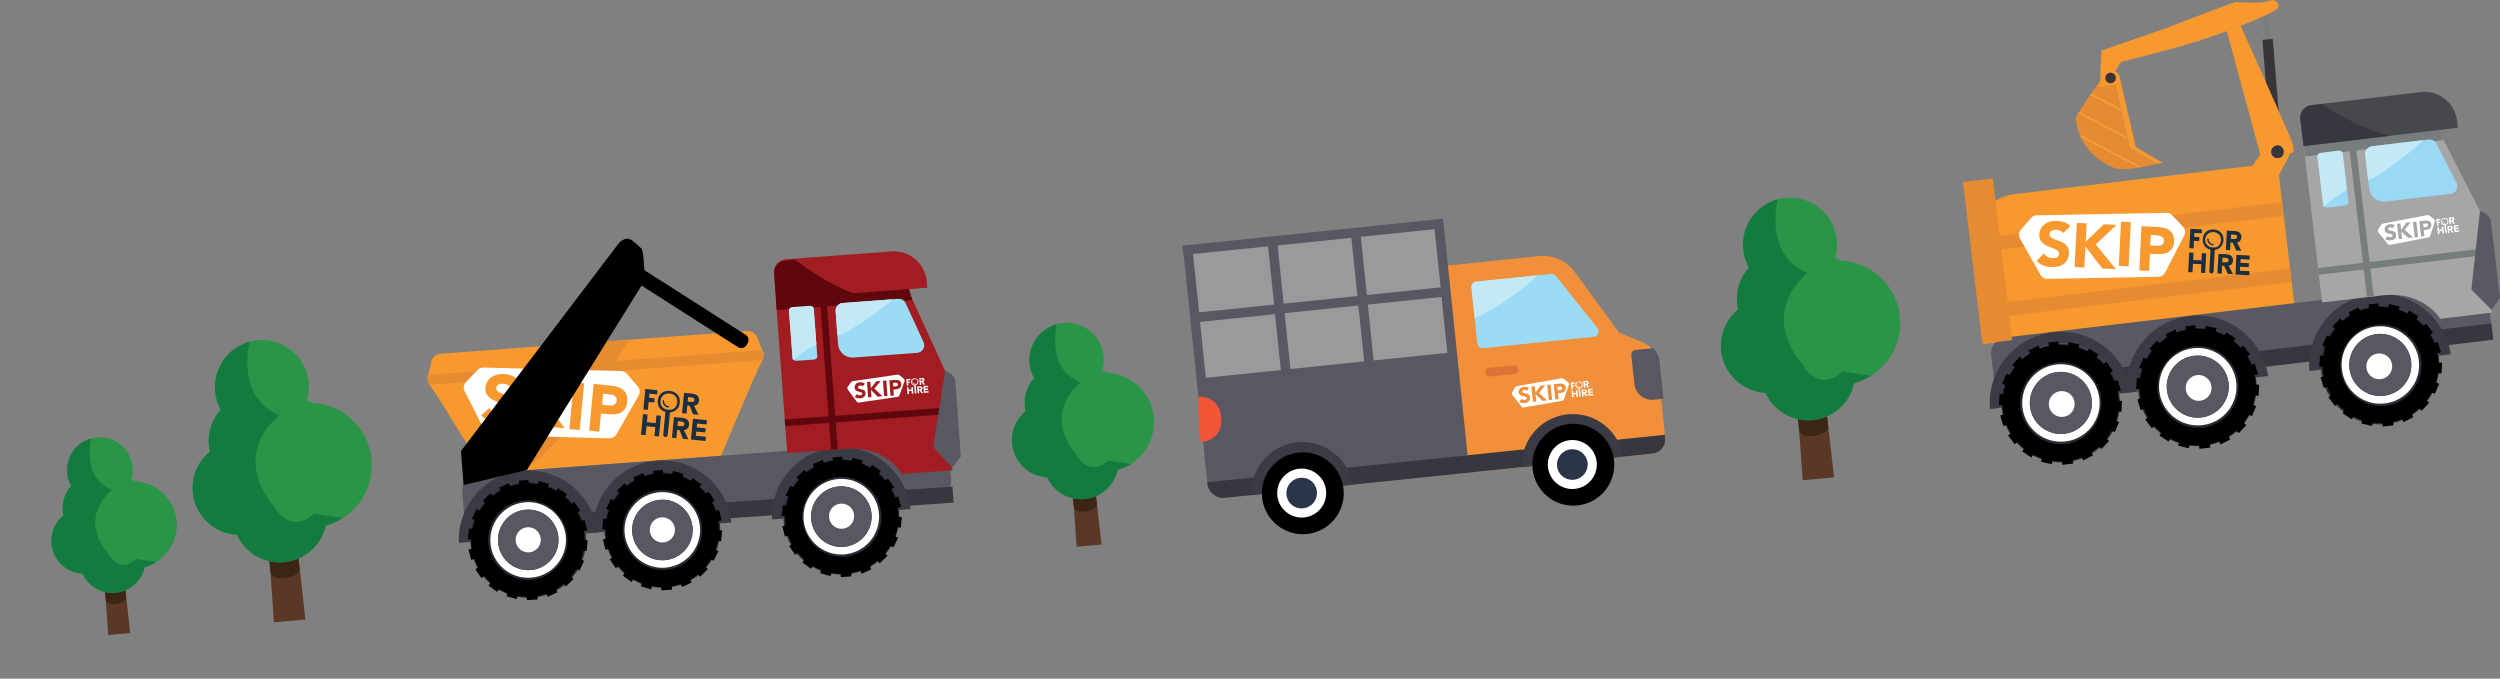 <?xml version="1.0" encoding="utf-8"?>
<!-- Generator: Adobe Illustrator 24.1.1, SVG Export Plug-In . SVG Version: 6.00 Build 0)  -->
<svg version="1.1" id="Layer_1" xmlns="http://www.w3.org/2000/svg" xmlns:xlink="http://www.w3.org/1999/xlink" x="0px" y="0px"
	 viewBox="0 0 2223.5 603.6" style="enable-background:new 0 0 2223.5 603.6;" xml:space="preserve">
<rect x="0" y="0" width="2223.5" height="603.6" fill="#808080" stroke="none"/>
<style type="text/css">
	.st0{fill:#5B3825;}
	.st1{fill:#3D2516;}
	.st2{fill:#299546;}
	.st3{clip-path:url(#SVGID_2_);}
	.st4{fill:#137B3E;}
	.st5{clip-path:url(#SVGID_4_);}
	.st6{clip-path:url(#SVGID_6_);}
	.st7{clip-path:url(#SVGID_8_);}
	.st8{fill:#F7992F;}
	.st9{clip-path:url(#SVGID_10_);}
	.st10{fill:#E68B30;}
	.st11{fill:#595862;}
	.st12{fill:#37383F;}
	.st13{fill:#2A2B35;}
	.st14{fill:#FFFFFF;}
	.st15{fill:#585762;}
	.st16{fill:#3A3B44;}
	.st17{fill:#A21D21;}
	.st18{fill:#9BDBF5;}
	.st19{fill:#60070E;}
	.st20{clip-path:url(#SVGID_12_);}
	.st21{fill:#C4E9F6;}
	.st22{clip-path:url(#SVGID_14_);}
	.st23{clip-path:url(#SVGID_16_);}
	.st24{fill:#1A2F42;}
	.st25{fill:#FDFEFF;}
	.st26{fill:#595963;}
	.st27{fill:#797D7E;}
	.st28{fill:#39333A;}
	.st29{fill:#A6A6A6;}
	.st30{fill:#777C7D;}
	.st31{fill:#9AD9F3;}
	.st32{clip-path:url(#SVGID_18_);}
	.st33{clip-path:url(#SVGID_20_);}
	.st34{fill:#47484E;}
	.st35{clip-path:url(#SVGID_22_);}
	.st36{fill:#E68B31;}
	.st37{fill:#989A9B;}
	.st38{fill:#F18F3B;}
	.st39{fill:#2A3647;}
	.st40{clip-path:url(#SVGID_24_);}
	.st41{fill:#DC743A;}
	.st42{fill:#F15736;}
</style>
<g id="Layer_2_1_">
	<g id="Layer_1-2">
		<polygon class="st0" points="271.6,551 243.6,553.5 233.7,409.2 255.7,407.2 		"/>
		<path class="st1" d="M238.6,491.7l2.1,17.6c0,0,1,5.5,11.6,5c10.7-0.5,14.3-6.8,14.3-6.8l-1.9-17.7L238.6,491.7z"/>
		<path class="st2" d="M330.5,408.9c-2.5-27.6-24.9-49.1-52.5-50.5c-1.6-0.9-3.2-1.7-4.9-2.4c6.5-22.1-6.2-45.4-28.3-51.9
			c-22.1-6.5-45.4,6.2-51.9,28.3c-3.2,10.7-1.9,22.3,3.5,32c-9.1,10.1-12.8,23.9-9.7,37.2c-17.9,14.6-20.6,40.9-6,58.8
			c7.4,9.1,18.3,14.7,30.1,15.3c9.6,21,34.4,30.3,55.4,20.7c12-5.4,20.7-16.2,23.5-29C315.7,460.5,332.9,435.7,330.5,408.9z"/>
		<g>
			<defs>
				<path id="SVGID_1_" d="M330.5,408.9c-2.5-27.6-24.9-49.1-52.5-50.5c-1.6-0.9-3.2-1.7-4.9-2.4c6.5-22.1-6.2-45.4-28.3-51.9
					c-22.1-6.5-45.4,6.2-51.9,28.3c-3.2,10.7-1.9,22.3,3.5,32c-9.1,10.1-12.8,23.9-9.7,37.2c-17.9,14.6-20.6,40.9-6,58.8
					c7.4,9.1,18.3,14.7,30.1,15.3c9.6,21,34.4,30.3,55.4,20.7c12-5.4,20.7-16.2,23.5-29C315.7,460.5,332.9,435.7,330.5,408.9z"/>
			</defs>
			<clipPath id="SVGID_2_">
				<use xlink:href="#SVGID_1_"  style="overflow:visible;"/>
			</clipPath>
			<g class="st3">
				<path class="st4" d="M225.3,291.1c0,0-21.8,59.2,23.1,78.3c0,0-45.2,33.2-3.6,82.6c0,0,13.2,23.9,34.6,4.9l33.6,5l-12.4,141.7
					l-176.8-68.5l-17.5-139l56.5-119.5L225.3,291.1z"/>
			</g>
		</g>
		<polygon class="st0" points="115.8,563 96.2,564.8 89.3,463.7 104.7,462.3 		"/>
		<path class="st1" d="M92.7,521.5l1.4,12.3c0,0,0.7,3.9,8.2,3.5s10-4.7,10-4.7l-1.3-12.4L92.7,521.5z"/>
		<path class="st2" d="M157.1,463.5c-1.7-19.3-17.4-34.4-36.8-35.4c-1.1-0.6-2.3-1.2-3.4-1.7c4.6-15.5-4.3-31.8-19.8-36.3
			c-15.5-4.6-31.8,4.3-36.3,19.8c-2.2,7.5-1.3,15.6,2.5,22.4c-5.5,6-8.2,14.1-7.4,22.2c0.1,1.3,0.3,2.6,0.6,3.8
			c-12.5,10.2-14.4,28.6-4.2,41.2c5.2,6.4,12.8,10.3,21.1,10.7c6.7,14.7,24.1,21.2,38.8,14.5c8.4-3.8,14.5-11.3,16.5-20.3
			C146.6,499.6,158.7,482.3,157.1,463.5z"/>
		<g>
			<defs>
				<path id="SVGID_3_" d="M157.1,463.5c-1.7-19.3-17.4-34.4-36.8-35.4c-1.1-0.6-2.3-1.2-3.4-1.7c4.6-15.5-4.3-31.8-19.8-36.3
					c-15.5-4.6-31.8,4.3-36.3,19.8c-2.2,7.5-1.3,15.6,2.5,22.4c-5.5,6-8.2,14.1-7.4,22.2c0.1,1.3,0.3,2.6,0.6,3.8
					c-12.5,10.2-14.4,28.6-4.2,41.2c5.2,6.4,12.8,10.3,21.1,10.7c6.7,14.7,24.1,21.2,38.8,14.5c8.4-3.8,14.5-11.3,16.5-20.3
					C146.6,499.6,158.7,482.3,157.1,463.5z"/>
			</defs>
			<clipPath id="SVGID_4_">
				<use xlink:href="#SVGID_3_"  style="overflow:visible;"/>
			</clipPath>
			<g class="st5">
				<path class="st4" d="M83.4,381c0,0-15.3,41.5,16.2,54.8c0,0-31.7,23.2-2.5,57.9c0,0,9.2,16.7,24.2,3.5l23.5,3.5l-8.7,99.2
					l-123.8-48L0,454.6l39.6-83.7L83.4,381z"/>
			</g>
		</g>
		<polygon class="st0" points="979.7,484.3 957.6,486.3 949.4,371.8 966.8,370.2 		"/>
		<path class="st1" d="M953.4,437.3l1.7,13.9c0,0,0.8,4.4,9.3,3.9s11.3-5.4,11.3-5.4l-1.6-14L953.4,437.3z"/>
		<path class="st2" d="M1026.2,371.4c-2-21.9-19.8-38.9-41.8-40c-1.3-0.7-2.6-1.3-3.9-1.9c5.1-17.6-5-36-22.5-41.1s-36,5-41.1,22.5
			c-2.5,8.5-1.5,17.7,2.9,25.4c-6.2,6.9-9.2,16-8.3,25.2c0.1,1.5,0.4,2.9,0.7,4.3c-14.2,11.6-16.3,32.5-4.7,46.7
			c5.9,7.2,14.6,11.6,23.9,12.1c7.6,16.7,27.3,24,44,16.4c9.5-4.3,16.4-12.9,18.6-23.1C1014.5,412.4,1028.2,392.7,1026.2,371.4z"/>
		<g>
			<defs>
				<path id="SVGID_5_" d="M1026.2,371.4c-2-21.9-19.8-38.9-41.8-40c-1.3-0.7-2.6-1.3-3.9-1.9c5.1-17.6-5-36-22.5-41.1
					s-36,5-41.1,22.5c-2.5,8.5-1.5,17.7,2.9,25.4c-6.2,6.9-9.2,16-8.3,25.2c0.1,1.5,0.4,2.9,0.7,4.3c-14.2,11.6-16.3,32.5-4.7,46.7
					c5.9,7.2,14.6,11.6,23.9,12.1c7.6,16.7,27.3,24,44,16.4c9.5-4.3,16.4-12.9,18.6-23.1C1014.5,412.4,1028.2,392.7,1026.2,371.4z"
					/>
			</defs>
			<clipPath id="SVGID_6_">
				<use xlink:href="#SVGID_5_"  style="overflow:visible;"/>
			</clipPath>
			<g class="st6">
				<path class="st4" d="M942.5,278.2c0,0-17.2,47,18.5,62c0,0-35.8,26.4-2.7,65.6c0,0,10.5,19,27.4,3.9l26.7,3.9l-9.5,112.4
					l-140.4-54l-14.1-110.2l44.6-94.9L942.5,278.2z"/>
			</g>
		</g>
		<polygon class="st0" points="1631.2,424.5 1603.3,427.1 1593,282.8 1614.9,280.8 		"/>
		<path class="st1" d="M1598.1,365.3l2.1,17.6c0,0,1,5.5,11.7,4.9s14.3-6.8,14.3-6.8l-2-17.7L1598.1,365.3z"/>
		<path class="st2" d="M1689.8,282.2c-2.5-27.6-25-49.1-52.7-50.4c-1.6-0.9-3.2-1.7-4.9-2.4c6.5-22.2-6.2-45.4-28.4-51.9
			c-22.2-6.5-45.4,6.2-51.9,28.4c-3.1,10.7-1.8,22.3,3.6,32.1c-7.8,8.6-11.6,20.2-10.5,31.8c0.2,1.8,0.5,3.7,0.9,5.5
			c-17.9,14.6-20.5,41-5.8,58.8c7.4,9.1,18.4,14.6,30.1,15.3c9.6,21,34.4,30.2,55.4,20.6c12-5.5,20.6-16.2,23.4-29.1
			C1675,333.8,1692.3,309.1,1689.8,282.2z"/>
		<g>
			<defs>
				<path id="SVGID_7_" d="M1689.8,282.2c-2.5-27.6-25-49.1-52.7-50.4c-1.6-0.9-3.2-1.7-4.9-2.4c6.5-22.2-6.2-45.4-28.4-51.9
					c-22.2-6.5-45.4,6.2-51.9,28.4c-3.1,10.7-1.8,22.3,3.6,32.1c-7.8,8.6-11.6,20.2-10.5,31.8c0.2,1.8,0.5,3.7,0.9,5.5
					c-17.9,14.6-20.5,41-5.8,58.8c7.4,9.1,18.4,14.6,30.1,15.3c9.6,21,34.4,30.2,55.4,20.6c12-5.5,20.6-16.2,23.4-29.1
					C1675,333.8,1692.3,309.1,1689.8,282.2z"/>
			</defs>
			<clipPath id="SVGID_8_">
				<use xlink:href="#SVGID_7_"  style="overflow:visible;"/>
			</clipPath>
			<g class="st7">
				<path class="st4" d="M1584.3,164.7c0,0-21.7,59.2,23.3,78.2c0,0-45.1,33.3-3.4,82.7c0,0,13.2,23.9,34.6,4.8l33.6,4.9l-12,141.7
					l-177-68l-17.9-139l56.3-119.7L1584.3,164.7z"/>
			</g>
		</g>
		<path class="st8" d="M641.4,405.3c0,0,30.9-74.6,35.2-81.7c4.9-8,1.2-12.7,1.2-12.7s-1.4-3.2-4.1-10.3c-1.4-4-5.4-6.6-9.7-6.2
			l-66.3,4.9l-145.5,10.8l-60,4.5c-4.3,0.2-7.9,3.3-8.7,7.5c-1.6,7.4-2.5,10.8-2.5,10.8s-3,5.1,3.1,12.4
			c5.3,6.4,46.9,75.6,46.9,75.6L641.4,405.3z"/>
		<g>
			<defs>
				<path id="SVGID_9_" d="M641.4,405.3c0,0,30.9-74.6,35.2-81.7c4.9-8,1.2-12.7,1.2-12.7s-1.4-3.2-4.1-10.3c-1.4-4-5.4-6.6-9.7-6.2
					l-66.3,4.9l-145.5,10.8l-60,4.5c-4.3,0.2-7.9,3.3-8.7,7.5c-1.6,7.4-2.5,10.8-2.5,10.8s-3,5.1,3.1,12.4
					c5.3,6.4,46.9,75.6,46.9,75.6L641.4,405.3z"/>
			</defs>
			<clipPath id="SVGID_10_">
				<use xlink:href="#SVGID_9_"  style="overflow:visible;"/>
			</clipPath>
			<g class="st9">
				
					<rect x="371.9" y="321.9" transform="matrix(0.997 -7.410849e-02 7.410849e-02 0.997 -22.705 40.709)" class="st10" width="330.6" height="8.9"/>
			</g>
		</g>
		<path class="st10" d="M526.4,304.9l32.8-2.4c0,0-54.4,93.7-92.9,114.2l-2.5-65.9L526.4,304.9z"/>
		<path class="st11" d="M424.2,421.5l404.9-30.1c7.8-0.6,14.6,5.3,15.2,13.1l1.6,22.2c0.6,7.8-5.3,14.6-13.1,15.2L428,471.9
			c-7.8,0.6-14.6-5.3-15.2-13.1l-1.6-22.2C410.5,428.8,416.4,422,424.2,421.5z"/>
		
			<rect x="412.9" y="447.7" transform="matrix(0.998 -6.982913e-02 6.982913e-02 0.998 -30.222 45.129)" class="st12" width="434.9" height="14.3"/>
		<circle class="st13" cx="748.3" cy="459.5" r="51.5"/>
		<path class="st14" d="M745.8,426c-18.5,1.4-32.4,17.5-31.1,36c1.4,18.5,17.5,32.4,36,31.1c18.5-1.4,32.4-17.5,31.1-36
			c0,0,0,0,0-0.1C780.4,438.5,764.3,424.6,745.8,426z M750.3,486.4c-14.8,1.1-27.8-10-28.9-24.9c-1.1-14.8,10-27.8,24.9-28.9
			c14.8-1.1,27.8,10,28.9,24.9c0,0,0,0,0,0C776.2,472.3,765.1,485.2,750.3,486.4L750.3,486.4z"/>
		<circle class="st15" cx="748.3" cy="459.5" r="26.9"/>
		<circle class="st14" cx="748.5" cy="459.1" r="11.2"/>
		<circle class="st13" cx="589.1" cy="471.3" r="51.5"/>
		<path class="st14" d="M586.6,437.8c-18.5,1.4-32.4,17.5-31.1,36c1.4,18.5,17.5,32.4,36,31.1c18.5-1.4,32.4-17.5,31.1-36
			c0,0,0,0,0-0.1C621.2,450.3,605.1,436.4,586.6,437.8z M591.1,498.2c-14.8,1.1-27.7-10.1-28.8-24.9c-1.1-14.8,10.1-27.7,24.9-28.8
			c14.8-1.1,27.7,10.1,28.8,24.9C617.1,484.2,606,497.1,591.1,498.2C591.1,498.2,591.1,498.2,591.1,498.2L591.1,498.2z"/>
		<circle class="st15" cx="589.1" cy="471.4" r="26.9"/>
		<circle class="st14" cx="589.1" cy="471.3" r="11.2"/>
		<circle class="st13" cx="469.8" cy="480.2" r="51.5"/>
		<path class="st14" d="M467.3,446.7c-18.5,1.4-32.4,17.5-31.1,36s17.5,32.4,36,31.1c18.5-1.4,32.4-17.5,31.1-36c0,0,0,0,0-0.1
			C501.9,459.2,485.8,445.3,467.3,446.7z M471.8,507c-14.8,1.1-27.7-10-28.8-24.9c-1.1-14.8,10-27.7,24.9-28.8
			c14.8-1.1,27.7,10,28.8,24.9C497.8,493,486.7,505.9,471.8,507C471.8,507,471.8,507,471.8,507z"/>
		<circle class="st15" cx="469.8" cy="480.2" r="26.9"/>
		<circle class="st14" cx="469.8" cy="480.1" r="11.2"/>
		<path class="st16" d="M743.7,397.9c-33.2,2.5-58.4,30.9-57.1,64.1l10.4-0.8c-1-28.4,21.2-52.2,49.5-53.2
			c26.8-0.9,49.8,18.9,52.9,45.6l10.4-0.8C806.1,419.7,777,395.4,743.7,397.9z"/>
		<path class="st16" d="M584.5,409.7c-33.2,2.5-58.5,30.9-57.1,64.2l10.4-0.8c-1-28.4,21.2-52.2,49.5-53.2
			c26.8-1,49.9,18.9,52.9,45.6l10.4-0.8C646.9,431.6,617.7,407.3,584.5,409.7z"/>
		<path class="st16" d="M465.2,418.6c-33.2,2.5-58.5,30.9-57.1,64.2l10.4-0.8c-1.1-28.4,21-52.2,49.4-53.3c26.9-1,50.1,18.9,53,45.7
			l10.3-0.8C527.6,440.5,498.5,416.1,465.2,418.6z"/>
		<path class="st17" d="M807.8,258.3L690.1,267l10.1,136l53.6-3.9c35.2-2,48.1,22.5,48.1,22.5l45.2-3.4l-6.6-88.5L807.8,258.3z"/>
		<path class="st18" d="M723.7,274.2c-0.1-1.3-1.7-2.3-3.5-2.2l-15.3,1.1c-1.9,0.1-3.3,1.3-3.2,2.7l3.2,42.9
			c0.1,1.3,1.7,2.3,3.5,2.2l15.3-1.1c1.9-0.1,3.3-1.3,3.2-2.7L723.7,274.2z"/>
		
			<rect x="698.1" y="367.8" transform="matrix(0.997 -7.410849e-02 7.410849e-02 0.997 -25.355 58.141)" class="st19" width="145.3" height="5.9"/>
		
			<rect x="734.2" y="261.2" transform="matrix(0.997 -7.410849e-02 7.410849e-02 0.997 -22.468 55.534)" class="st19" width="5.9" height="138.7"/>
		<polygon class="st19" points="811.3,266.8 690.8,275.8 690.1,265 808.3,256.2 		"/>
		<path class="st18" d="M749.4,269.5l49.5-3.7c2.8-0.2,5.4,1.3,6.6,3.9l15.9,34.6c1.5,3.4,0.1,7.3-3.3,8.9c-0.7,0.3-1.5,0.5-2.3,0.6
			L759,318c-7,0.5-13-4.7-13.6-11.7l-2.2-29.6C742.9,273.1,745.7,269.8,749.4,269.5C749.4,269.5,749.4,269.5,749.4,269.5z"/>
		<g>
			<defs>
				<path id="SVGID_11_" d="M723.7,274.2c-0.1-1.3-1.7-2.3-3.5-2.2l-15.3,1.1c-1.9,0.1-3.3,1.3-3.2,2.7l3.2,42.9
					c0.1,1.3,1.7,2.3,3.5,2.2l15.3-1.1c1.9-0.1,3.3-1.3,3.2-2.7L723.7,274.2z"/>
			</defs>
			<clipPath id="SVGID_12_">
				<use xlink:href="#SVGID_11_"  style="overflow:visible;"/>
			</clipPath>
			<g class="st20">
				<path class="st21" d="M833.8,251.8c0,0-17.8-7.3-34.7,9.7s-48.5,35.1-48.5,35.1s-43.9,12.7-54.7,36.3l5-90.8l132.3-8.3
					L833.8,251.8z"/>
			</g>
		</g>
		<g>
			<defs>
				<path id="SVGID_13_" d="M833.8,251.8c0,0-17.8-7.3-34.7,9.7s-48.5,35.1-48.5,35.1s-43.9,12.7-54.7,36.3l5-90.8l132.3-8.3
					L833.8,251.8z"/>
			</defs>
			<clipPath id="SVGID_14_">
				<use xlink:href="#SVGID_13_"  style="overflow:visible;"/>
			</clipPath>
			<g class="st22">
				<path class="st21" d="M749.4,269.5l49.5-3.7c2.8-0.2,5.4,1.3,6.6,3.9l15.9,34.6c1.5,3.4,0.1,7.3-3.3,8.9
					c-0.7,0.3-1.5,0.5-2.3,0.6L759,318c-7,0.5-13-4.7-13.6-11.7l-2.2-29.6C742.9,273.1,745.7,269.8,749.4,269.5
					C749.4,269.5,749.4,269.5,749.4,269.5z"/>
			</g>
		</g>
		<path class="st17" d="M698.7,230.6l94.2-7c16.2-1.2,30.2,10.9,31.4,27.1v0l0.4,5.2l0,0l-134.5,10l0,0l-1.7-23.4
			C688,236.4,692.6,231.1,698.7,230.6C698.6,230.6,698.6,230.6,698.7,230.6z"/>
		<g>
			<defs>
				<path id="SVGID_15_" d="M698.7,231.6l94.2-7c16.2-1.2,30.2,10.9,31.4,27.1l0,0l0.4,5.2l0,0l-134.5,10l0,0l-1.7-23.4
					C688,237.4,692.5,232.1,698.7,231.6C698.6,231.6,698.6,231.6,698.7,231.6z"/>
			</defs>
			<clipPath id="SVGID_16_">
				<use xlink:href="#SVGID_15_"  style="overflow:visible;"/>
			</clipPath>
			<g class="st23">
				<path class="st19" d="M700.9,225.9c0,0,48.1,40.9,82.2,39.1l-98.1,7.3l-3.2-44.6L700.9,225.9z"/>
			</g>
		</g>
		<path d="M799,459.8c0-2.7-0.2-5.4-0.6-8.1l3-0.8l-2.4-9.2l-3,0.8c-0.9-2.5-2-5-3.3-7.4l2.5-1.7l-5.4-7.8l-2.5,1.7
			c-1.7-2.1-3.6-4.1-5.7-5.8l1.8-2.5l-7.8-5.5l-1.8,2.5c-2.3-1.4-4.8-2.5-7.3-3.5l0.8-2.9l-9.2-2.5l-0.8,2.9
			c-2.7-0.5-5.4-0.7-8.1-0.8l-0.2-3l-8.5,0.6l0.2,3c-2.7,0.5-5.3,1.1-7.9,2l-1.2-2.8l-8.7,3.9l1.2,2.8c-2.4,1.3-4.6,2.8-6.7,4.5
			l-2.1-2.2l-6.8,6.6l2.1,2.2c-1.8,2.1-3.4,4.3-4.8,6.6L703,432l-4.2,8.6l2.7,1.3c-1,2.5-1.7,5.1-2.2,7.8l-3.1-0.3l-1,9.5l3,0.3
			c0,2.7,0.2,5.4,0.6,8.1l-3,0.7l2.3,9.2l3-0.7c0.5,1.3,1,2.5,1.5,3.8s1.1,2.4,1.8,3.6l-2.5,1.7l4.9,7.2l0.5,0.7l2.5-1.7
			c1.7,2.1,3.6,4.1,5.6,5.9l-1.8,2.5l7.7,5.6l1.8-2.4c2.3,1.4,4.8,2.6,7.3,3.5l-0.8,2.9l9.1,2.6l0.8-3c2.7,0.5,5.4,0.8,8.1,0.9
			l0.2,3l9.5-0.7l-0.2-3c2.7-0.5,5.3-1.2,7.9-2.1l1.3,2.8l8.7-4l-1.3-2.8c2.4-1.3,4.6-2.9,6.7-4.6l2.1,2.1l6.8-6.7l-2.1-2.2
			c1.8-2.1,3.3-4.3,4.7-6.6l2.8,1.3l0.3-0.8l3.8-7.8l-2.7-1.3c0.5-1.3,0.9-2.6,1.2-3.9s0.7-2.6,0.9-4l3,0.3l0.9-9.5L799,459.8z
			 M775.3,483l-0.1,0.1l-2.4,2.5l-0.1,0.1c-0.7,0.7-1.5,1.3-2.3,1.9l-3.1,2.2c-4.8,3.1-10.4,4.9-16.1,5.4h-0.3
			c-5.6,0.3-11.1-0.7-16.2-3l-3.4-1.7c-0.9-0.5-1.7-1-2.5-1.6l-0.1-0.1l-2.7-2.1l-0.1-0.1c-7.2-6.2-11.7-15-12.4-24.5
			c-0.1-2-0.1-4,0.1-6c0.1-1.3,0.3-2.5,0.5-3.7c0.2-1,0.5-2,0.7-2.9c0.3-1.2,0.8-2.4,1.3-3.6c4.4-10.7,13.7-18.5,25-21
			c1.2-0.3,2.4-0.5,3.7-0.6c0,0,1.9-0.2,3.1-0.2c1,0,2,0,3,0.1c11.5,0.8,21.9,7.2,27.9,17.1c0.7,1.1,1.3,2.2,1.8,3.3
			c0.4,0.9,0.8,1.8,1.2,2.8c0.4,1.2,0.8,2.4,1.1,3.6c0.5,1.9,0.8,3.9,1,5.9C784.6,466.5,781.5,475.8,775.3,483z"/>
		<path d="M639.5,471.6c0-2.7-0.2-5.4-0.6-8.1l3-0.8l-2.4-9.2l-3,0.8c-0.9-2.6-2-5-3.3-7.4l2.5-1.7l-5.4-7.9l-2.5,1.8
			c-1.7-2.1-3.6-4.1-5.7-5.8l1.8-2.5l-7.8-5.5l-1.8,2.5c-2.3-1.4-4.7-2.5-7.3-3.5l0.8-2.9l-9.2-2.5l-0.8,2.9
			c-2.7-0.5-5.4-0.7-8.1-0.8l-0.2-3l-8.5,0.6l0.2,3c-2.7,0.5-5.3,1.1-7.9,2l-1.3-2.8l-8.7,3.9l1.2,2.8c-2.4,1.3-4.6,2.8-6.7,4.5
			l-2.1-2.2l-6.9,6.6l2.1,2.2c-1.8,2.1-3.4,4.3-4.8,6.6l-2.8-1.4l-4.2,8.6l2.7,1.3c-1,2.5-1.7,5.1-2.2,7.8l-3-0.3l-1,9.5l3,0.3
			c0,2.7,0.2,5.4,0.6,8.1l-3,0.7l2.3,9.2l3-0.7c0.5,1.3,1,2.5,1.5,3.8s1.1,2.5,1.8,3.6l-2.5,1.7l4.9,7.2l0.5,0.7l2.5-1.7
			c1.7,2.1,3.6,4.1,5.6,5.9l-1.8,2.5l7.7,5.6l1.8-2.5c2.3,1.4,4.8,2.6,7.3,3.5l-0.8,2.9l9.1,2.7l0.8-3c2.7,0.5,5.4,0.8,8.1,0.9
			l0.2,3l9.5-0.7l-0.2-3c2.7-0.5,5.3-1.1,7.8-2.1l1.3,2.8l8.6-4l-1.3-2.8c2.4-1.3,4.6-2.9,6.7-4.6l2.1,2.2l6.8-6.7l-2.1-2.2
			c1.7-2.1,3.3-4.3,4.7-6.6l2.7,1.3l0.4-0.8l3.8-7.8l-2.7-1.2c0.5-1.3,0.9-2.6,1.2-3.9s0.7-2.6,0.9-4l3,0.3l0.9-9.5L639.5,471.6z
			 M615.8,494.8l-0.1,0.1l-2.4,2.5l-0.1,0.1c-0.7,0.7-1.5,1.3-2.3,1.9l-3.1,2.2c-4.8,3.1-10.4,4.9-16.1,5.3h-0.3
			c-5.6,0.3-11.1-0.7-16.2-3l-3.4-1.7c-0.9-0.5-1.7-1-2.5-1.6l-0.1,0l-2.8-2.2l-0.1-0.1c-7.2-6.2-11.7-15-12.4-24.5
			c-0.1-2-0.1-4,0.1-6c0.1-1.2,0.3-2.5,0.5-3.7c0.2-1,0.5-2,0.7-2.9c0.3-1.2,0.8-2.4,1.3-3.6c4.4-10.6,13.7-18.5,25-21
			c1.2-0.3,2.4-0.5,3.7-0.6c0,0,1.9-0.2,3.1-0.2c1,0,2,0,3,0.1c11.5,0.8,21.9,7.2,27.9,17.1c0.7,1.1,1.3,2.2,1.8,3.3
			c0.4,0.9,0.8,1.8,1.2,2.8c0.4,1.2,0.8,2.4,1.1,3.6c0.5,1.9,0.8,3.9,1,5.9C625.1,478.3,622,487.7,615.8,494.8z"/>
		<path d="M519.9,480.5c0-2.7-0.2-5.4-0.6-8.1l3-0.8l-2.4-9.2l-3,0.8c-0.9-2.5-2-5-3.3-7.4l2.5-1.7l-5.4-7.8l-2.5,1.7
			c-1.7-2.1-3.6-4-5.7-5.8l1.8-2.5l-7.8-5.5l-1.8,2.5c-2.3-1.4-4.8-2.5-7.3-3.5l0.8-2.9l-9.1-2.5l-0.8,2.9c-2.7-0.5-5.4-0.7-8.1-0.8
			l-0.2-3l-8.5,0.6l0.2,3c-2.7,0.5-5.3,1.1-7.9,2l-1.2-2.8l-8.7,3.9l1.2,2.8c-2.4,1.3-4.6,2.8-6.7,4.5l-2.1-2.2l-6.9,6.6l2.1,2.2
			c-1.8,2.1-3.4,4.3-4.8,6.6l-2.8-1.4l-4.2,8.6l2.7,1.3c-1,2.5-1.7,5.1-2.2,7.8l-3.1-0.3l-1,9.5l3,0.3c0,2.7,0.2,5.4,0.6,8.1l-3,0.7
			l2.3,9.2l3-0.7c0.5,1.3,1,2.5,1.5,3.8s1.1,2.5,1.8,3.6l-2.5,1.7l4.9,7.2l0.5,0.7l2.5-1.7c1.7,2.1,3.6,4.1,5.6,5.8l-1.8,2.5
			l7.7,5.6l1.8-2.5c2.3,1.4,4.8,2.6,7.3,3.5l-0.8,2.9l9.1,2.6l0.8-3c2.7,0.5,5.4,0.8,8.1,0.9l0.2,3l9.5-0.7l-0.2-3
			c2.7-0.5,5.3-1.1,7.9-2.1l1.3,2.8l8.6-4l-1.3-2.8c2.4-1.3,4.6-2.9,6.7-4.6l2.1,2.2l6.8-6.7l-2.2-2.1c1.8-2.1,3.3-4.3,4.7-6.6
			l2.8,1.3l0.3-0.8l3.8-7.8l-2.8-1.3c0.5-1.3,0.9-2.6,1.2-3.9s0.7-2.6,0.9-4l3,0.3l0.9-9.5L519.9,480.5z M496.1,503.7l-0.1,0.1
			l-2.4,2.5l-0.1,0.1c-0.7,0.7-1.5,1.3-2.3,1.9l-3.1,2.2c-4.8,3.1-10.4,4.9-16.1,5.3h-0.3c-5.6,0.3-11.1-0.7-16.2-3l-3.4-1.7
			c-0.9-0.5-1.7-1-2.5-1.6l-0.1-0.1l-2.7-2.1l-0.1-0.1c-7.2-6.1-11.7-14.9-12.4-24.3c-0.1-2-0.1-4,0.1-6c0.1-1.2,0.3-2.5,0.5-3.7
			c0.2-1,0.5-2,0.7-2.9c0.3-1.2,0.8-2.4,1.3-3.6c4.4-10.7,13.7-18.5,25-21c1.2-0.3,2.4-0.5,3.7-0.6c0,0,1.9-0.2,3.1-0.2
			c1,0,2,0,3,0.1c11.5,0.8,21.9,7.2,27.9,17.1c0.7,1.1,1.3,2.2,1.9,3.3c0.4,0.9,0.8,1.8,1.1,2.8c0.4,1.2,0.8,2.4,1.1,3.6
			c0.5,1.9,0.8,3.9,1,5.9C505.4,487.2,502.4,496.6,496.1,503.7z"/>
		<path class="st14" d="M542,389.8l-104.8-2.7c-2.5-0.1-4.8-1.5-6-3.8l-18-35.5c-1.3-2.6-0.9-5.9,1.2-8l10.4-10.8
			c1.4-1.4,3.2-2.2,5.2-2.1l122.4,3.1c2,0.1,3.8,0.9,5.1,2.4l9.8,11.3c1.9,2.2,2.2,5.4,0.8,8l-19.8,34.5
			C547,388.5,544.6,389.8,542,389.8"/>
		<path class="st8" d="M454.3,344.7c-0.7-1-1.7-1.9-2.8-2.4c-1.1-0.5-2.3-0.9-3.5-1c-0.7-0.1-1.4-0.1-2.1,0
			c-0.7,0.1-1.4,0.3-2.1,0.5c-0.6,0.3-1.2,0.7-1.6,1.2c-0.5,0.5-0.7,1.2-0.8,1.9c-0.2,1.1,0.3,2.3,1.1,3c1,0.8,2.2,1.5,3.4,2
			c1.4,0.6,2.9,1.2,4.5,1.9c1.6,0.6,3,1.4,4.4,2.4c1.3,1,2.4,2.3,3.2,3.8c0.8,1.9,1.1,3.9,0.8,5.9c-0.1,2.1-0.8,4.1-1.9,5.9
			c-1,1.6-2.3,2.9-3.9,4c-1.6,1-3.4,1.7-5.3,2c-2,0.4-4.1,0.4-6.2,0.2c-2.6-0.2-5-0.9-7.4-2c-2.3-1.1-4.4-2.7-6.1-4.6l7.2-6.5
			c0.8,1.3,1.9,2.4,3.3,3.2c1.3,0.8,2.8,1.3,4.3,1.5c0.8,0.1,1.5,0.1,2.3,0c0.7-0.1,1.5-0.3,2.1-0.6c0.6-0.3,1.2-0.7,1.6-1.2
			c0.4-0.5,0.7-1.2,0.7-1.9c0.2-1.2-0.3-2.3-1.1-3.1c-1-0.9-2.2-1.6-3.4-2.2c-1.4-0.6-2.9-1.3-4.5-2c-1.6-0.6-3.1-1.5-4.5-2.5
			c-1.4-1-2.5-2.3-3.3-3.7c-0.9-1.8-1.2-3.8-0.9-5.7c0.1-2,0.8-4,1.9-5.7c1-1.6,2.3-2.9,3.9-3.9c1.6-1,3.4-1.7,5.3-2.1
			c2-0.4,4-0.5,6-0.3c2.3,0.2,4.6,0.8,6.7,1.6c2.1,0.9,4,2.2,5.6,3.9L454.3,344.7z"/>
		<polygon class="st8" points="467.5,335.7 476.6,336.6 475,353.8 492.7,338.1 504.7,339.3 484.4,356.8 502.3,380.9 489.5,379.7 
			474.5,358.4 472.6,378.1 463.5,377.2 		"/>
		
			<rect x="492.3" y="356.4" transform="matrix(9.549835e-02 -0.995 0.995 9.549835e-02 104.783 837.354)" class="st8" width="41.7" height="9.2"/>
		<path class="st8" d="M528,341.5l15.4,1.5c2,0.2,4,0.6,6,1.2c1.8,0.5,3.4,1.4,4.8,2.5c1.3,1.1,2.4,2.6,3,4.2c0.7,2,0.9,4.1,0.7,6.3
			c-0.1,2.1-0.7,4.2-1.8,6c-0.9,1.5-2.1,2.7-3.6,3.6c-1.6,0.9-3.3,1.4-5.1,1.6c-2,0.2-4.1,0.2-6.2,0l-6.7-0.6l-1.5,16.2L524,383
			L528,341.5z M535.5,360l6.1,0.6c0.8,0.1,1.6,0.1,2.4,0c0.7-0.1,1.5-0.3,2.1-0.6c0.6-0.3,1.2-0.8,1.6-1.4c0.5-0.7,0.7-1.5,0.8-2.4
			c0.1-0.9,0-1.8-0.5-2.6c-0.4-0.7-1-1.3-1.7-1.7c-0.8-0.4-1.6-0.7-2.5-0.9c-0.9-0.2-1.8-0.3-2.7-0.4l-4.7-0.5L535.5,360z"/>
		<polygon class="st24" points="576.9,357.5 581.9,358 582.2,354.3 577.3,353.8 577.6,350.1 584.5,350.8 584.8,347.1 574,346 
			572.2,364.2 576.2,364.6 		"/>
		<path class="st24" d="M601.2,364.8c1-0.8,1.8-1.7,2.3-2.8c0.6-1.2,1-2.5,1.1-3.9c0.2-1.3,0-2.7-0.3-4c-0.3-1.2-0.9-2.3-1.8-3.2
			c-0.8-0.9-1.8-1.7-2.9-2.2c-1.2-0.6-2.5-0.9-3.9-1c-1.3-0.1-2.7,0-4,0.3c-1.2,0.3-2.3,0.9-3.3,1.6c-1,0.8-1.8,1.7-2.3,2.8
			c-0.6,1.2-1,2.5-1.1,3.9c-0.1,1.3,0,2.7,0.4,4c0.3,1.2,0.9,2.3,1.7,3.2c0.8,0.9,1.8,1.7,2.9,2.2c0.6,0.3,1.2,0.5,1.8,0.7
			l-1.9,20.1c-0.1,1.1,0.7,2.1,1.8,2.2s2.1-0.7,2.2-1.8l2-20.1c0.7,0,1.3-0.2,1.9-0.3C599.1,366.1,600.3,365.6,601.2,364.8
			 M594.2,364.4c-1-0.1-2.1-0.4-3-0.8c-0.8-0.4-1.6-1-2.2-1.7c-0.6-0.7-1-1.5-1.3-2.4c-0.3-1-0.4-2-0.2-3c0.1-1,0.4-2,0.8-2.8
			c0.4-0.8,1-1.6,1.7-2.2c0.7-0.6,1.6-1,2.5-1.3c2-0.5,4.2-0.3,6.1,0.6c0.8,0.4,1.6,1,2.2,1.7c0.6,0.7,1,1.6,1.3,2.5
			c0.3,1,0.3,2,0.2,3c-0.1,1-0.4,2-0.8,2.9c-0.4,0.8-1,1.6-1.7,2.1c-0.7,0.6-1.6,1-2.5,1.3C596.2,364.5,595.2,364.6,594.2,364.4"/>
		<path class="st24" d="M617.3,360.8c1.2-0.1,2.3-0.6,3.1-1.4c0.8-0.9,1.2-2,1.3-3.2c0.1-0.9,0-1.8-0.3-2.7
			c-0.3-0.7-0.7-1.3-1.3-1.8c-0.6-0.5-1.3-0.9-2.1-1.1c-0.8-0.3-1.7-0.4-2.6-0.5l-7-0.7l-1.8,18.1l4,0.4l0.7-7.3l2,0.2l3.1,7.6
			l4.8,0.5L617.3,360.8z M617.1,356.9c-0.2,0.2-0.5,0.4-0.9,0.5c-0.4,0.1-0.7,0.1-1.1,0.1c-0.4,0-0.8,0-1.1-0.1l-2.4-0.2l0.4-4.1
			l2.6,0.3c0.4,0,0.7,0.1,1.1,0.2c0.4,0.1,0.7,0.2,1,0.4c0.3,0.2,0.5,0.4,0.7,0.7c0.2,0.3,0.2,0.7,0.2,1.1
			C617.6,356.2,617.4,356.6,617.1,356.9"/>
		<polygon class="st24" points="583.2,376.3 575.3,375.5 576,368.7 571.9,368.3 570.1,386.7 574.2,387 575,379.1 582.8,379.9 
			582.1,387.8 586.1,388.2 587.9,369.8 583.8,369.4 		"/>
		<path class="st24" d="M611.5,381c0.8-0.9,1.3-2,1.3-3.2c0.1-0.9,0-1.9-0.3-2.7c-0.3-0.7-0.7-1.4-1.3-1.9c-0.6-0.5-1.4-0.9-2.1-1.1
			c-0.9-0.3-1.7-0.4-2.6-0.5l-7.1-0.7l-1.8,18.4l4,0.4l0.7-7.4l2,0.2l3.1,7.7l4.8,0.5l-3.9-8.2C609.6,382.4,610.7,381.9,611.5,381
			 M608.2,378.5c-0.2,0.3-0.5,0.4-0.9,0.5c-0.4,0.1-0.7,0.1-1.1,0.1c-0.4,0-0.8,0-1.2-0.1l-2.4-0.2l0.4-4.2l2.7,0.3
			c0.4,0,0.7,0.1,1.1,0.2c0.4,0.1,0.7,0.2,1,0.4c0.3,0.2,0.5,0.4,0.7,0.7c0.2,0.4,0.2,0.8,0.2,1.1
			C608.6,377.8,608.5,378.2,608.2,378.5"/>
		<polygon class="st24" points="619.3,383.8 627.3,384.6 627.6,380.9 619.7,380.1 620,376.7 628.4,377.5 628.8,373.7 616.3,372.5 
			614.5,390.9 627.5,392.2 627.8,388.4 618.9,387.6 		"/>
		<path class="st24" d="M594.6,361.2c-2.4-0.2-4.1-2.3-3.9-4.7c0,0,0,0,0,0c0-0.4-0.2-0.7-0.6-0.7c-0.4,0-0.7,0.2-0.7,0.6
			c-0.3,3.1,1.9,5.8,5,6.1c0.4,0,0.7-0.2,0.7-0.6c0,0,0,0,0,0C595.2,361.6,594.9,361.2,594.6,361.2"/>
		<path d="M412.3,431.4l-2.3-30.3L550,216.8c0,0,6.1-8,12.7-2.6s7.5,6.7,7.5,6.7s1.4-1.1,2.3,10.9l1.3,17L468.6,418L412.3,431.4z"/>
		<path d="M566.1,235.8l97.1,62c2.6,1.6,3.3,5,1.7,7.6l-1,1.6c-1.6,2.6-5,3.3-7.6,1.7l-97.1-62c-2.6-1.6-3.3-5-1.7-7.6l1-1.6
			C560.2,235,563.6,234.2,566.1,235.8z"/>
		<path class="st14" d="M797.5,340.6c-0.3-0.1-0.6-0.2-0.8-0.2c-0.3,0-0.6,0-0.9,0l-1.5,0.1l0.2,3.2l2-0.1c0.3,0,0.5-0.1,0.8-0.1
			c0.2-0.1,0.5-0.2,0.7-0.3c0.2-0.1,0.3-0.3,0.5-0.5c0.1-0.3,0.1-0.5,0.1-0.8c0-0.3-0.1-0.6-0.3-0.8
			C797.9,340.8,797.7,340.7,797.5,340.6z"/>
		<path class="st14" d="M803.8,336.8l-3.8-3.1c-0.5-0.4-1.1-0.6-1.8-0.5l-39.8,5.8c-0.6,0.1-1.2,0.5-1.6,1l-2.8,4
			c-0.5,0.8-0.5,1.9,0.1,2.6l7.8,10.5c0.5,0.7,1.3,1,2.2,0.9l34.1-5c0.8-0.1,1.5-0.7,1.8-1.5l4.5-12.3
			C804.8,338.4,804.5,337.4,803.8,336.8z M769.5,351.4c-0.2,0.6-0.6,1.1-1,1.5c-0.5,0.4-1,0.8-1.6,1c-0.6,0.2-1.3,0.4-2,0.4
			c-0.8,0.1-1.7,0-2.5-0.2c-0.8-0.2-1.6-0.6-2.2-1.1l2-2.5c0.3,0.4,0.8,0.7,1.2,0.9c0.7,0.3,1.5,0.3,2.2,0.1
			c0.2-0.1,0.4-0.2,0.7-0.3c0.2-0.1,0.3-0.3,0.5-0.5c0.1-0.2,0.2-0.4,0.1-0.6c0-0.4-0.2-0.7-0.5-0.9c-0.4-0.2-0.8-0.4-1.2-0.5
			c-0.5-0.1-1-0.3-1.6-0.4c-0.6-0.1-1.1-0.3-1.6-0.6c-0.5-0.2-0.9-0.6-1.3-1c-0.4-0.5-0.6-1.2-0.6-1.8c-0.1-0.7,0-1.4,0.3-2
			c0.2-0.6,0.6-1.1,1-1.5c0.5-0.4,1-0.8,1.6-1c0.6-0.2,1.3-0.4,1.9-0.4c0.8-0.1,1.5,0,2.3,0.2c0.7,0.2,1.4,0.5,2,1l-1.9,2.4
			c-0.3-0.3-0.6-0.5-1-0.6c-0.4-0.1-0.8-0.2-1.2-0.1c-0.2,0-0.5,0.1-0.7,0.1c-0.2,0.1-0.4,0.2-0.6,0.3c-0.2,0.1-0.4,0.3-0.5,0.5
			c-0.1,0.2-0.2,0.4-0.2,0.7c0,0.4,0.2,0.7,0.5,0.9c0.4,0.2,0.8,0.4,1.2,0.5l1.5,0.4c0.5,0.1,1.1,0.3,1.6,0.5c0.5,0.2,0.9,0.6,1.3,1
			c0.4,0.6,0.6,1.2,0.6,1.9C769.9,350.1,769.8,350.8,769.5,351.4z M780.6,352.8l-6-6.1l0.5,6.5l-3,0.2l-1-13.7l3-0.2l0.4,5.7
			l4.9-6.1l3.9-0.3l-5.6,6.8l7.2,6.8L780.6,352.8z M789.3,352.1l-3,0.2l-1-13.7l3-0.2L789.3,352.1z M801.3,343.7
			c-0.2,0.5-0.6,1-1,1.4c-0.5,0.4-1,0.6-1.5,0.8c-0.7,0.2-1.3,0.3-2,0.4l-2.2,0.2l0.4,5.3l-3,0.2l-1-13.7l5.1-0.4
			c0.7-0.1,1.3-0.1,2,0c0.6,0.1,1.2,0.3,1.7,0.5c0.5,0.3,0.9,0.7,1.2,1.2c0.4,0.6,0.5,1.3,0.6,2C801.6,342.3,801.5,343,801.3,343.7
			L801.3,343.7z"/>
		<polygon class="st25" points="807.7,340.7 809.3,340.6 809.2,339.4 807.6,339.5 807.5,338.3 809.8,338.1 809.7,336.9 806.1,337.2 
			806.5,343.1 807.9,343 		"/>
		<path class="st25" d="M816,341.7c0.3-0.3,0.5-0.6,0.6-1c0.1-0.4,0.2-0.9,0.2-1.3c0-0.4-0.1-0.9-0.3-1.3c-0.2-0.4-0.4-0.7-0.8-0.9
			c-0.3-0.3-0.7-0.4-1.1-0.6c-0.4-0.1-0.9-0.2-1.3-0.1c-0.4,0-0.9,0.1-1.3,0.3c-0.4,0.2-0.7,0.4-1,0.7c-0.3,0.3-0.5,0.6-0.6,1
			c-0.1,0.4-0.2,0.9-0.1,1.3c0,0.4,0.1,0.9,0.3,1.3c0.2,0.4,0.4,0.7,0.8,1c0.3,0.3,0.7,0.4,1.1,0.5c0.2,0.1,0.4,0.1,0.6,0.1l0.5,6.6
			c0,0.4,0.3,0.7,0.7,0.7c0.4,0,0.7-0.3,0.7-0.7c0,0,0-0.1,0-0.1l-0.5-6.6c0.2,0,0.4-0.1,0.6-0.2C815.4,342.3,815.7,342,816,341.7
			 M813.7,342c-0.3,0-0.7,0-1-0.1c-0.3-0.1-0.6-0.2-0.8-0.4c-0.2-0.2-0.4-0.4-0.5-0.7c-0.1-0.3-0.2-0.6-0.2-1c0-0.3,0-0.7,0.1-1
			c0.2-0.6,0.6-1.1,1.2-1.4c0.3-0.1,0.7-0.2,1-0.3c0.3,0,0.7,0,1,0.1c0.3,0.1,0.6,0.2,0.8,0.4c0.2,0.2,0.4,0.4,0.5,0.7
			c0.1,0.3,0.2,0.6,0.2,0.9c0,0.3,0,0.7-0.1,1c-0.1,0.3-0.2,0.6-0.4,0.8c-0.2,0.2-0.5,0.4-0.7,0.6C814.4,341.9,814,342,813.7,342"/>
		<path class="st25" d="M821,339.5c0.4-0.1,0.7-0.3,0.9-0.6c0.2-0.3,0.3-0.7,0.3-1.1c0-0.3-0.1-0.6-0.2-0.9
			c-0.1-0.2-0.3-0.4-0.5-0.5c-0.2-0.1-0.5-0.2-0.7-0.2c-0.3,0-0.6,0-0.9,0l-2.3,0.2l0.5,6l1.3-0.1l-0.2-2.4l0.7,0l1.4,2.3l1.6-0.1
			L821,339.5z M820.7,338.3c-0.1,0.1-0.2,0.2-0.3,0.2c-0.1,0-0.2,0.1-0.4,0.1h-0.4l-0.8,0.1l-0.1-1.4l0.9-0.1h0.4
			c0.1,0,0.2,0,0.3,0.1c0.1,0,0.2,0.1,0.3,0.2c0.1,0.1,0.1,0.2,0.1,0.4C820.8,338,820.8,338.1,820.7,338.3"/>
		<polygon class="st25" points="810.8,346.4 808.2,346.6 808,344.4 806.7,344.5 807.1,350.5 808.5,350.4 808.3,347.8 810.8,347.6 
			811,350.2 812.4,350.1 811.9,344.1 810.6,344.2 		"/>
		<path class="st25" d="M820.2,346.4c0.2-0.3,0.3-0.7,0.3-1.1c0-0.3-0.1-0.6-0.3-0.9c-0.1-0.2-0.3-0.4-0.5-0.5
			c-0.2-0.1-0.5-0.2-0.8-0.3c-0.3,0-0.6,0-0.9,0l-2.3,0.2l0.5,6.1l1.3-0.1l-0.2-2.4h0.7l1.5,2.3l1.6-0.1l-1.7-2.4
			C819.7,347,820,346.8,820.2,346.4 M819,345.9c-0.1,0.1-0.2,0.2-0.3,0.2c-0.1,0.1-0.2,0.1-0.4,0.1H818l-0.8,0.1l-0.1-1.4l0.9-0.1
			h0.4c0.1,0,0.2,0,0.3,0.1c0.1,0,0.2,0.1,0.3,0.2c0.1,0.1,0.1,0.2,0.1,0.4C819.1,345.6,819.1,345.7,819,345.9"/>
		<polygon class="st25" points="822.9,346.9 825.5,346.7 825.4,345.5 822.8,345.6 822.7,344.5 825.5,344.3 825.4,343.1 821.3,343.4 
			821.7,349.4 826,349.1 825.9,347.9 823,348.1 		"/>
		<path class="st25" d="M813.6,340.9c-0.8,0.1-1.5-0.5-1.5-1.3c0-0.1-0.1-0.2-0.3-0.2c-0.1,0-0.2,0.1-0.2,0.2c0.1,1,1,1.8,2,1.7
			c0,0,0,0,0,0c0.1,0,0.2,0,0.3-0.2s0-0.2-0.2-0.3C813.8,340.9,813.7,340.9,813.6,340.9"/>
		<path class="st26" d="M840.6,329.8c0,0,7.9,2.5,9,8.7l5,67.5l-7.8,9.9L830,397.6L840.6,329.8z"/>
		<polyline class="st27" points="2012.5,7.7 2014.5,35.2 2019.1,34.9 2016.8,6.2 		"/>
		<path class="st28" d="M2014.5,35.2l-2.3,0.2l6.6,83.6c4.8,10.8,8.8,19.9,11.6,26.4l-9-110.8l-2.3,0.2L2014.5,35.2z"/>
		<path class="st8" d="M2026.9,155.8l7.6-14.4l0.1-0.2l1-1.8c0.3-0.8,0.6-1.7,0.7-2.5c0.3-1.7,0.1-3.5-0.4-5.1
			c0.5,1.6,0.7,3.4,0.4,5.1c3.5-1.3,5.9-1.4,0.5-14.7c-0.4-1.1-1.2-2.8-2.1-5.1c-1.7-4-4.2-9.5-7-16c-10.4-23.5-26.4-59.5-34.8-78.1
			c17.4-7,26.4-11.5,29.3-13V9.9l2.1-1.1l0,0c0.2-0.2,0.5-0.4,0.7-0.6c1.8-2,1.6-5.1-0.5-6.9c-1.4-1.2-3.3-1.5-5-0.9
			c-4,1.7-11.9,2-18.8,1.9S1988,1.7,1988,1.7l-9.6,3.6c-12.8,4.8-35.9,13.5-54.1,20.5L1869,45l-1.7,39.3l19.3-29.3
			c16.1-3.9,61.7-15.2,89.6-25.7c1.5-0.5,2.9-1.1,4.3-1.6l29.8,109.7l0,0l0,0l-7,10l-211.3,25.2c-23.2,2.8-39.8,23.8-37,47
			c0,0,0,0,0,0l10.3,86.2l275.5-33L2026.9,155.8z M2021.4,131.4c2-2.3,5.5-2.6,7.9-0.6s2.6,5.5,0.6,7.9c-2,2.3-5.5,2.6-7.9,0.6
			C2019.6,137.2,2019.4,133.7,2021.4,131.4C2021.4,131.4,2021.4,131.4,2021.4,131.4z"/>
		<path class="st26" d="M1783.3,300.2l413.7-49.2c7.8-0.9,14.8,4.6,15.7,12.4l2.8,23.3c0.9,7.8-4.6,14.8-12.4,15.7l-413.7,49.2
			c-7.8,0.9-14.8-4.6-15.7-12.4l-2.8-23.3C1770,308.1,1775.6,301.1,1783.3,300.2z"/>
		
			<rect x="1773.9" y="313.7" transform="matrix(0.993 -0.118 0.118 0.993 -23.94 237.904)" class="st12" width="444.4" height="14.6"/>
		
			<ellipse transform="matrix(0.707 -0.707 0.707 0.707 390.542 1592.075)" class="st13" cx="2117.1" cy="324.6" rx="52.7" ry="52.7"/>
		<path class="st14" d="M2113,290.4c-18.9,2.2-32.4,19.4-30.1,38.3c2.2,18.9,19.4,32.4,38.3,30.1s32.4-19.4,30.1-38.3c0,0,0,0,0,0
			C2149,301.7,2131.9,288.2,2113,290.4z M2120.3,352c-15.1,1.8-28.9-9-30.7-24.1c-1.8-15.1,9-28.9,24.1-30.7s28.9,9,30.7,24.1
			c0,0,0,0,0,0C2146.3,336.5,2135.5,350.2,2120.3,352L2120.3,352z"/>
		
			<ellipse transform="matrix(0.993 -0.118 0.118 0.993 -23.495 252.207)" class="st11" cx="2117.1" cy="324.4" rx="27.6" ry="27.6"/>
		
			<ellipse transform="matrix(0.611 -0.791 0.791 0.611 565.958 1801.583)" class="st14" cx="2116.6" cy="324.8" rx="11.5" ry="11.5"/>
		
			<ellipse transform="matrix(0.707 -0.707 0.707 0.707 329.325 1482.872)" class="st13" cx="1954.6" cy="343.9" rx="52.7" ry="52.7"/>
		<path class="st14" d="M1950.6,309.7c-18.9,2.2-32.4,19.4-30.1,38.3s19.4,32.4,38.3,30.1c18.9-2.2,32.4-19.4,30.1-38.3
			C1986.6,321,1969.5,307.5,1950.6,309.7C1950.6,309.7,1950.6,309.7,1950.6,309.7z M1957.9,371.3c-15.1,1.8-28.9-9-30.6-24.2
			c-1.8-15.1,9-28.9,24.2-30.6c15.1-1.8,28.8,9,30.6,24.1C1983.8,355.8,1973,369.5,1957.9,371.3L1957.9,371.3z"/>
		
			<ellipse transform="matrix(0.993 -0.118 0.118 0.993 -26.912 233.166)" class="st11" cx="1954.7" cy="343.7" rx="27.6" ry="27.6"/>
		
			<ellipse transform="matrix(0.613 -0.79 0.79 0.613 485.606 1678.325)" class="st14" cx="1954.6" cy="343.9" rx="11.5" ry="11.5"/>
		
			<ellipse transform="matrix(0.707 -0.707 0.707 0.707 283.466 1401.074)" class="st13" cx="1833" cy="358.4" rx="52.7" ry="52.7"/>
		<path class="st14" d="M1828.9,324.2c-18.9,2.2-32.4,19.4-30.1,38.3c2.2,18.9,19.4,32.4,38.3,30.1c18.9-2.2,32.4-19.4,30.1-38.3
			c0,0,0,0,0,0C1864.9,335.4,1847.8,321.9,1828.9,324.2z M1836.2,385.8c-15.1,1.8-28.9-9-30.7-24.1c-1.8-15.1,9-28.9,24.1-30.7
			c15.1-1.8,28.9,9,30.7,24.1c0,0,0,0,0,0C1862.2,370.2,1851.4,384,1836.2,385.8L1836.2,385.8z"/>
		
			<ellipse transform="matrix(0.993 -0.118 0.118 0.993 -29.471 218.903)" class="st11" cx="1833" cy="358.2" rx="27.6" ry="27.6"/>
		
			<ellipse transform="matrix(0.613 -0.79 0.79 0.613 427.035 1587.756)" class="st14" cx="1833" cy="358.3" rx="11.5" ry="11.5"/>
		<path class="st16" d="M2109.6,261.8c-33.9,4-58.5,34.2-55.6,68.2l10.6-1.3c-2.3-29,19.4-54.3,48.4-56.6
			c27.3-2.1,51.7,17.1,56.1,44.2l10.6-1.3C2174.4,281.4,2143.5,257.8,2109.6,261.8z"/>
		<path class="st16" d="M1947.2,281.1c-33.9,4.1-58.4,34.2-55.6,68.3l10.6-1.3c-2.3-29,19.4-54.3,48.4-56.6
			c27.3-2.1,51.7,17.1,56.1,44.2l10.6-1.3C2012,300.7,1981.1,277.1,1947.2,281.1z"/>
		<path class="st16" d="M1825.5,295.5c-33.9,4.1-58.5,34.2-55.6,68.3l10.6-1.3c-2.6-29,18.8-54.5,47.8-57.1
			c27.8-2.5,52.6,17.1,56.7,44.7l10.6-1.3C1890.4,315.1,1859.4,291.5,1825.5,295.5z"/>
		<path class="st29" d="M2168.9,116l-120,14.3l16.4,138.7l54.7-6.4c35.9-3.6,50.3,20.9,50.3,20.9l46.1-5.5l-10.7-90.3L2168.9,116z"
			/>
		
			<rect x="2061.7" y="229.5" transform="matrix(0.993 -0.118 0.118 0.993 -12.517 253.805)" class="st30" width="148.8" height="6"/>
		
			<rect x="2096.8" y="121.9" transform="matrix(0.993 -0.118 0.118 0.993 -8.091 249.243)" class="st30" width="6" height="142.1"/>
		<path class="st26" d="M2205.7,187.7c0,0,8.2,2.2,9.6,8.5l8.2,68.8l-7.5,10.5l-18-17.9L2205.7,187.7z"/>
		<path class="st31" d="M2083.5,136.1c-0.2-1.4-1.8-2.3-3.7-2.1l-15.6,1.9c-1.9,0.2-3.3,1.5-3.1,2.9l5.2,43.7
			c0.2,1.4,1.8,2.3,3.7,2.1l15.6-1.9c1.9-0.2,3.3-1.5,3.1-2.9L2083.5,136.1z"/>
		<polygon class="st30" points="2172.9,124.6 2049.9,139.2 2048.9,128.3 2169.4,113.9 		"/>
		<path class="st31" d="M2109.6,130.1l50.5-6c2.8-0.3,5.6,1.1,6.9,3.7l17.8,34.7c1.7,3.4,0.4,7.5-3,9.2c-0.7,0.4-1.5,0.6-2.3,0.7
			l-57.9,6.9c-7.1,0.8-13.6-4.3-14.4-11.4l-3.6-30.2C2103.2,134,2105.9,130.6,2109.6,130.1z"/>
		<g>
			<defs>
				<path id="SVGID_17_" d="M2083.5,136.1c-0.2-1.4-1.8-2.3-3.7-2.1l-15.6,1.9c-1.9,0.2-3.3,1.5-3.1,2.9l5.2,43.7
					c0.2,1.4,1.8,2.3,3.7,2.1l15.6-1.9c1.9-0.2,3.3-1.5,3.1-2.9L2083.5,136.1z"/>
			</defs>
			<clipPath id="SVGID_18_">
				<use xlink:href="#SVGID_17_"  style="overflow:visible;"/>
			</clipPath>
			<g class="st32">
				<path class="st21" d="M2195.2,108.2c0,0-18.6-6.7-35,11.4s-48.1,38.1-48.1,38.1s-44.3,15-54.3,39.6l1.1-93.2l135-14.4
					L2195.2,108.2z"/>
			</g>
		</g>
		<g>
			<defs>
				<path id="SVGID_19_" d="M2195.2,108.2c0,0-18.6-6.7-35,11.4s-48.1,38.1-48.1,38.1s-44.3,15-54.3,39.6l1.1-93.2l135-14.4
					L2195.2,108.2z"/>
			</defs>
			<clipPath id="SVGID_20_">
				<use xlink:href="#SVGID_19_"  style="overflow:visible;"/>
			</clipPath>
			<g class="st33">
				<path class="st21" d="M2109.6,130.1l50.5-6c2.8-0.3,5.6,1.1,6.9,3.7l17.8,34.7c1.7,3.4,0.4,7.5-3,9.2c-0.7,0.4-1.5,0.6-2.3,0.7
					l-57.9,6.9c-7.1,0.8-13.6-4.3-14.4-11.4l-3.6-30.2C2103.2,134,2105.9,130.6,2109.6,130.1z"/>
			</g>
		</g>
		<path class="st34" d="M2055.7,93.5l97.3-11.6c16-1.9,30.4,9.5,32.3,25.5c0,0,0,0,0,0l0.7,6.2l0,0l-137.2,16.3l0,0l-2.9-24.1
			C2045.3,99.7,2049.6,94.2,2055.7,93.5C2055.7,93.5,2055.7,93.5,2055.7,93.5z"/>
		<g>
			<defs>
				<path id="SVGID_21_" d="M2055.7,93.5l97.3-11.6c16-1.9,30.4,9.5,32.3,25.5c0,0,0,0,0,0l0.7,6.2l0,0l-137.2,16.3l0,0l-2.9-24.1
					C2045.3,99.7,2049.6,94.2,2055.7,93.5C2055.7,93.5,2055.7,93.5,2055.7,93.5z"/>
			</defs>
			<clipPath id="SVGID_22_">
				<use xlink:href="#SVGID_21_"  style="overflow:visible;"/>
			</clipPath>
			<g class="st35">
				<path class="st12" d="M2058.1,87.7c0,0,51,37.6,85.8,34.3l-100.1,11.9l-5.2-43.5L2058.1,87.7z"/>
			</g>
		</g>
		<path d="M2169,322.6c-0.1-2.8-0.4-5.6-1-8.3l3-0.9l-2.9-9.3l-3,0.9c-1-2.6-2.3-5-3.8-7.4l2.5-1.9l-5.9-7.8l-2.5,1.9
			c-1.9-2.1-3.9-4-6.1-5.7l1.7-2.6l-8.2-5.3l-1.7,2.6c-2.5-1.3-5-2.4-7.6-3.2l0.7-3l-9.5-2.2l-0.7,3c-2.8-0.4-5.6-0.5-8.3-0.5
			l-0.4-3.1l-8.6,1l0.4,3.1c-2.7,0.6-5.4,1.4-8,2.4l-1.4-2.8l-8.8,4.3l1.4,2.8c-2.4,1.5-4.6,3.1-6.7,4.9l-2.3-2.2l-6.7,7.1l2.3,2.2
			c-1.7,2.2-3.3,4.5-4.6,7l-2.9-1.3l-3.9,9l2.9,1.2c-0.9,2.6-1.5,5.3-1.9,8.1l-3.1-0.2l-0.6,9.7l3.1,0.2c0.1,2.8,0.4,5.6,1,8.3
			l-3,0.9l2.8,9.4l3-0.9c0.5,1.3,1.1,2.6,1.7,3.8s1.3,2.5,2,3.6l-2.5,1.9l5.3,7.1l0.5,0.7l2.5-1.9c1.8,2.1,3.8,4,6,5.7l-1.7,2.6
			l8.1,5.4l1.7-2.6c2.5,1.3,5,2.4,7.6,3.3l-0.7,3l9.5,2.3l0.7-3.1c2.7,0.4,5.5,0.6,8.3,0.5l0.4,3.1l9.7-1.1l-0.4-3.1
			c2.7-0.6,5.4-1.4,7.9-2.5l1.4,2.8l8.7-4.5l-1.4-2.8c2.3-1.5,4.6-3.2,6.6-5l2.3,2.1l6.6-7.1l-2.3-2.1c1.7-2.2,3.2-4.5,4.5-7
			l2.9,1.2l0.3-0.8l3.5-8.2l-2.9-1.2c0.4-1.3,0.8-2.7,1.1-4s0.6-2.7,0.8-4.1l3.1,0.2l0.5-9.7L2169,322.6z M2145.7,347.4l-0.1,0.1
			l-2.3,2.7l-0.1,0.1c-0.7,0.7-1.4,1.4-2.2,2.1l-3.1,2.4c-4.8,3.4-10.4,5.5-16.2,6.2h-0.3c-5.7,0.6-11.4-0.2-16.7-2.3l-3.6-1.6
			c-0.9-0.4-1.8-0.9-2.6-1.5l-0.1,0l-2.9-2.1l-0.1-0.1c-7.7-6-12.6-14.8-13.8-24.4c-0.2-2-0.3-4.1-0.1-6.1c0-1.3,0.2-2.6,0.4-3.8
			c0.2-1,0.4-2,0.6-3c0.3-1.3,0.7-2.5,1.2-3.7c4-11.1,13.3-19.6,24.7-22.6c1.2-0.3,2.5-0.6,3.7-0.8c0,0,1.9-0.3,3.2-0.4
			c1-0.1,2-0.1,3-0.1c11.8,0.3,22.7,6.4,29.3,16.2c0.8,1,1.5,2.2,2.1,3.3c0.4,0.9,0.9,1.8,1.3,2.8c0.5,1.2,0.9,2.4,1.3,3.6
			c0.6,2,1.1,4,1.3,6C2154.5,330.1,2151.8,339.8,2145.7,347.4L2145.7,347.4z"/>
		<path d="M2006.3,342c-0.1-2.8-0.4-5.6-1-8.3l3-0.9l-2.9-9.3l-3,0.9c-1-2.6-2.3-5-3.8-7.4l2.5-1.9l-5.9-7.8l-2.5,1.9
			c-1.9-2.1-3.9-4-6.1-5.7l1.7-2.6l-8.2-5.3l-1.7,2.6c-2.5-1.3-5-2.4-7.7-3.2l0.7-3l-9.5-2.2l-0.7,3c-2.8-0.4-5.5-0.5-8.3-0.4
			l-0.4-3.1l-8.7,1l0.4,3.1c-2.7,0.6-5.4,1.4-8,2.4l-1.4-2.8l-8.8,4.4l1.4,2.8c-2.4,1.5-4.6,3.1-6.7,4.9l-2.3-2.1l-6.7,7.1l2.3,2.2
			c-1.7,2.2-3.3,4.5-4.6,7l-2.9-1.3l-3.9,9l2.9,1.2c-0.9,2.6-1.5,5.3-1.9,8.1l-3.1-0.2l-0.6,9.8l3.1,0.2c0.1,2.8,0.4,5.6,1,8.3
			l-3,0.9l2.8,9.4l3-0.9c0.5,1.3,1.1,2.6,1.7,3.8s1.3,2.5,2,3.6l-2.5,1.9l5.3,7.1l0.5,0.7l2.5-1.9c1.8,2.1,3.8,4,6,5.7l-1.7,2.6
			l8.1,5.4l1.7-2.6c2.5,1.3,5,2.4,7.6,3.3l-0.7,3l9.5,2.3l0.7-3.1c2.7,0.4,5.5,0.6,8.3,0.5l0.4,3.1l9.7-1.1l-0.4-3.1
			c2.7-0.6,5.4-1.4,8-2.5l1.4,2.8l8.7-4.4l-1.4-2.8c2.3-1.5,4.6-3.2,6.7-5l2.3,2.1l6.7-7.1l-2.3-2.1c1.7-2.2,3.2-4.5,4.5-7l2.8,1.1
			l0.3-0.8l3.5-8.2l-2.9-1.2c0.4-1.3,0.8-2.7,1.1-4s0.6-2.7,0.8-4.1l3.1,0.1l0.5-9.7L2006.3,342z M1983,366.8l-0.1,0.1l-2.3,2.7
			l-0.1,0.1c-0.7,0.7-1.4,1.4-2.2,2.1l-3.1,2.4c-4.8,3.4-10.4,5.5-16.2,6.2h-0.3c-5.7,0.6-11.4-0.2-16.7-2.3l-3.6-1.6
			c-0.9-0.4-1.8-0.9-2.6-1.5l-0.1,0l-2.9-2.1l-0.1-0.1c-7.7-6-12.6-14.8-13.8-24.5c-0.2-2-0.3-4.1-0.1-6.1c0-1.3,0.2-2.6,0.4-3.8
			c0.2-1,0.4-2,0.6-3c0.3-1.3,0.7-2.5,1.2-3.7c4.1-11.1,13.3-19.5,24.7-22.6c1.2-0.3,2.5-0.6,3.7-0.8c0,0,1.9-0.3,3.2-0.4
			c1-0.1,2-0.1,3-0.1c11.8,0.3,22.8,6.3,29.3,16.2c0.8,1,1.4,2.2,2,3.3c0.4,0.9,0.9,1.8,1.3,2.8c0.5,1.2,0.9,2.4,1.3,3.6
			c0.6,2,1.1,4,1.3,6C1991.8,349.4,1989.1,359.1,1983,366.8z"/>
		<path d="M1884.3,356.5c-0.1-2.8-0.4-5.6-1-8.3l3-0.9l-2.9-9.3l-3,0.9c-1-2.6-2.3-5-3.8-7.4l2.5-1.9l-5.9-7.8l-2.5,1.9
			c-1.9-2.1-3.9-4-6.1-5.7l1.7-2.6l-8.2-5.3l-1.7,2.6c-2.5-1.3-5-2.4-7.6-3.2l0.7-3l-9.5-2.2l-0.7,3c-2.8-0.4-5.5-0.5-8.3-0.5
			l-0.4-3.1l-8.7,1l0.4,3.1c-2.7,0.6-5.4,1.4-8,2.4l-1.4-2.8l-8.8,4.4l1.4,2.8c-2.4,1.5-4.6,3.1-6.7,4.9l-2.3-2.2l-6.7,7.1l2.3,2.2
			c-1.7,2.2-3.3,4.5-4.6,7l-2.9-1.3l-3.9,9l2.9,1.2c-0.9,2.6-1.5,5.3-1.9,8.1l-3.2-0.2l-0.6,9.7l3.1,0.2c0.1,2.8,0.4,5.6,1,8.3
			l-3,0.9l2.8,9.4l3-0.9c0.5,1.3,1.1,2.6,1.7,3.8s1.3,2.5,2,3.6l-2.5,1.9l5.3,7.1l0.5,0.7l2.5-1.9c1.8,2.1,3.8,4,6,5.7l-1.7,2.6
			l8.1,5.4l1.7-2.6c2.4,1.3,5,2.4,7.6,3.3l-0.7,3l9.5,2.3l0.7-3.1c2.7,0.4,5.5,0.6,8.3,0.5l0.4,3.1l9.7-1.1l-0.4-3.1
			c2.7-0.6,5.4-1.4,7.9-2.5l1.4,2.8l8.7-4.5l-1.4-2.8c2.3-1.5,4.6-3.2,6.7-5l2.3,2.1l6.7-7.1l-2.3-2.1c1.7-2.2,3.2-4.5,4.5-7
			l2.9,1.2l0.3-0.8l3.5-8.2l-2.9-1.2c0.4-1.3,0.8-2.7,1.1-4s0.6-2.7,0.8-4.1l3.1,0.2l0.5-9.7L1884.3,356.5z M1861,381.3l-0.1,0.1
			l-2.3,2.7l-0.1,0.1c-0.7,0.7-1.4,1.4-2.2,2.1l-3.1,2.4c-4.8,3.4-10.4,5.5-16.2,6.2h-0.3c-5.7,0.6-11.4-0.2-16.7-2.3l-3.6-1.6
			c-0.9-0.4-1.8-0.9-2.6-1.5l-0.1-0.1l-2.9-2.1l-0.1-0.1c-7.7-6-12.6-14.8-13.8-24.5c-0.2-2-0.3-4.1-0.1-6.1c0-1.3,0.2-2.6,0.4-3.8
			c0.2-1,0.4-2,0.6-3c0.3-1.3,0.7-2.5,1.2-3.7c4-11.1,13.2-19.6,24.7-22.6c1.2-0.3,2.5-0.6,3.7-0.8c0,0,1.9-0.3,3.2-0.4
			c1-0.1,2-0.1,3-0.1c11.8,0.3,22.8,6.4,29.3,16.2c0.8,1,1.4,2.2,2,3.3c0.4,0.9,0.9,1.8,1.3,2.8c0.5,1.2,0.9,2.4,1.3,3.6
			c0.6,2,1.1,4,1.3,6C1869.8,363.9,1867.1,373.6,1861,381.3z"/>
		<path class="st8" d="M1883,64.4c0.1,0.1,0.2,0.2,0.3,0.3c1.2,1.2,2,2.7,2.1,4.4l14.1,61.5c0,0,15.8,9.8,24.1,14.2
			c0,0-1.9,0.5-4.8,1.1l-24.6-14.3l-1.6-7.1l-0.8-3.6l-5-21.2l-0.8-3.6l-4.9-20.9l-17.4,2.8c1.4-1.9,2.8-3.9,4.3-5.9
			c1.7-2.4,3.5-4.7,5.4-7c0.6-0.7,1.3-1.2,2.1-1.7C1877.9,62.3,1880.9,62.6,1883,64.4z M1876.8,71.6c1.1,0.9,2.7,0.8,3.7-0.2
			c0,0,0,0,0,0c1-1.1,0.8-2.7-0.3-3.7c-1.1-1-2.7-0.8-3.7,0.3C1875.6,68.9,1875.7,70.6,1876.8,71.6
			C1876.8,71.6,1876.8,71.6,1876.8,71.6z"/>
		<path class="st36" d="M1881,75.2l-17.4,2.8c-1.2,1.6-2.3,3.2-3.4,4.7l25.6,13.4"/>
		<path class="st8" d="M1885.9,96.1l-25.6-13.4c-0.6,0.8-1.1,1.6-1.6,2.3l28,14.7L1885.9,96.1z"/>
		<path class="st36" d="M1886.7,99.7l-28-14.7c-3.8,5.6-7,10.4-9.2,13.8l0,0l42.2,22L1886.7,99.7z"/>
		<path class="st8" d="M1849.5,98.9L1849.5,98.9c-0.6,0.9-1,1.7-1.5,2.4l44.5,23.3l-0.8-3.6L1849.5,98.9z"/>
		<path class="st36" d="M1892.5,124.5l-44.5-23.3c-1.1,1.8-1.8,2.8-1.8,2.8c0.2,5,1.2,10,3,14.7l56.7,29.6c4.9-0.9,9.5-1.8,12.8-2.5
			l-24.6-14.3L1892.5,124.5z"/>
		<path class="st28" d="M1880.2,65.8c-2-1.7-4.9-1.5-6.6,0.5c-1.7,2-1.5,4.9,0.5,6.6c2,1.7,4.9,1.5,6.6-0.5c0,0,0,0,0,0
			C1882.4,70.5,1882.2,67.5,1880.2,65.8z"/>
		<path class="st8" d="M1905.9,148.5l-56.7-29.7c0.5,1.4,1.1,2.8,1.8,4.1l50.4,26.3l0,0C1902.9,149,1904.4,148.7,1905.9,148.5z"/>
		<path class="st36" d="M1901.4,149.2l-50.4-26.3c8.7,17.8,26.9,27.5,35.7,27.7C1891.6,150.5,1896.5,150.1,1901.4,149.2z"/>
		<circle class="st28" cx="2025.6" cy="135" r="5.6"/>
		<polygon class="st36" points="2037.8,250.8 2036.4,238.7 1785.6,268.6 1780,221.9 2030.8,191.9 2029.3,179.8 1778.6,209.7 
			1772.5,158.7 1745.9,161.9 1763.1,305.7 1789.6,302.5 1787,280.8 		"/>
		<path class="st14" d="M1919.8,246.2l-98.9,1.8c-2.4,0.1-4.7-1.2-5.9-3.3l-18.5-32.7c-1.4-2.4-1.1-5.5,0.8-7.6l9.3-10.7
			c1.2-1.4,3-2.2,4.8-2.2l115.6-2.2c1.9,0,3.6,0.7,4.9,2.1l9.7,10.3c1.9,2,2.4,5.1,1.1,7.6l-17.2,33.4
			C1924.4,244.7,1922.2,246.1,1919.8,246.2"/>
		<path class="st8" d="M1835.1,207.3c-0.7-1-1.7-1.7-2.8-2.1c-1.1-0.5-2.2-0.7-3.4-0.8c-0.7,0-1.3,0-2,0.1c-0.7,0.1-1.3,0.3-1.9,0.6
			c-0.6,0.3-1.1,0.7-1.5,1.2c-0.4,0.5-0.6,1.2-0.7,1.9c-0.1,1.1,0.3,2.1,1.2,2.8c1,0.8,2.1,1.4,3.3,1.8c1.3,0.5,2.8,1,4.3,1.6
			c1.5,0.5,2.9,1.2,4.3,2.1c1.3,0.9,2.4,2.1,3.2,3.4c0.9,1.7,1.2,3.7,1,5.6c-0.1,2-0.6,3.9-1.5,5.6c-0.9,1.5-2.1,2.9-3.5,3.9
			c-1.5,1-3.2,1.8-5,2.1c-4.3,0.9-8.8,0.6-12.9-1c-2.2-0.9-4.2-2.3-5.9-4.1l6.5-6.5c0.8,1.2,1.9,2.2,3.2,2.9
			c1.3,0.7,2.7,1.1,4.1,1.2c0.7,0,1.4,0,2.2-0.1c0.7-0.1,1.4-0.3,2-0.6c0.6-0.3,1.1-0.7,1.4-1.2c0.4-0.5,0.6-1.2,0.6-1.8
			c0.1-1.1-0.4-2.2-1.2-2.9c-1-0.8-2.1-1.5-3.3-1.9c-1.3-0.6-2.8-1.1-4.4-1.7c-1.5-0.5-3-1.3-4.3-2.2c-1.3-0.9-2.4-2-3.2-3.4
			c-0.9-1.6-1.3-3.5-1.1-5.3c0-1.9,0.6-3.8,1.5-5.5c0.9-1.6,2.2-2.9,3.7-3.9c1.5-1,3.2-1.8,4.9-2.2c1.8-0.4,3.7-0.6,5.6-0.5
			c2.2,0.1,4.3,0.5,6.4,1.3c2,0.7,3.9,1.9,5.4,3.4L1835.1,207.3z"/>
		<polygon class="st8" points="1847.2,198.2 1855.8,198.7 1855,215 1871.1,199.5 1882.4,200 1864,217.4 1881.9,239.4 1869.8,238.8 
			1854.8,219.3 1853.8,238 1845.1,237.5 		"/>
		
			<rect x="1870" y="213.2" transform="matrix(4.993762e-02 -0.999 0.999 4.993762e-02 1578.101 2094.008)" class="st8" width="39.4" height="8.7"/>
		<path class="st8" d="M1904.6,201.2l14.6,0.7c1.9,0.1,3.9,0.4,5.8,0.9c1.7,0.4,3.3,1.1,4.7,2.2c1.3,1,2.3,2.3,3,3.8
			c0.8,1.9,1.1,3.9,0.9,5.9c0,2-0.5,3.9-1.4,5.7c-0.8,1.4-1.9,2.7-3.2,3.6c-1.4,0.9-3,1.5-4.7,1.7c-1.9,0.3-3.9,0.4-5.8,0.3
			l-6.3-0.3l-0.8,15.3l-8.7-0.4L1904.6,201.2z M1912.4,218.3l5.8,0.3c0.8,0,1.5,0,2.3-0.1c0.7-0.1,1.4-0.3,2-0.6
			c0.6-0.3,1.1-0.8,1.5-1.4c0.4-0.7,0.6-1.5,0.6-2.3c0.1-0.9-0.1-1.7-0.6-2.4c-0.4-0.6-1-1.2-1.7-1.5c-0.7-0.4-1.6-0.6-2.4-0.8
			c-0.8-0.1-1.7-0.2-2.6-0.3l-4.4-0.2L1912.4,218.3z"/>
		<polygon class="st24" points="1951.3,214.2 1956,214.4 1956.2,210.9 1951.5,210.7 1951.7,207.2 1958.2,207.5 1958.4,204 
			1948.1,203.5 1947.2,220.7 1951,220.9 		"/>
		<path class="st24" d="M1974.6,220.1c0.9-0.8,1.6-1.7,2.1-2.8c0.5-1.2,0.8-2.4,0.9-3.7c0.1-1.3-0.1-2.6-0.5-3.8
			c-0.4-1.1-1-2.1-1.8-2.9c-0.8-0.9-1.8-1.5-2.8-2c-2.4-1-5-1.1-7.4-0.4c-1.1,0.3-2.1,0.9-3,1.7c-0.9,0.8-1.6,1.7-2.1,2.8
			c-0.5,1.2-0.8,2.4-0.9,3.7c-0.1,1.3,0.1,2.6,0.5,3.8c0.4,1.1,1,2.1,1.8,3c0.8,0.9,1.8,1.5,2.8,2c0.6,0.3,1.2,0.4,1.8,0.6l-1,19.1
			c-0.1,1.1,0.8,2,1.8,2c1.1,0.1,2-0.8,2-1.8l1-19.1c0.6-0.1,1.2-0.2,1.8-0.4C1972.7,221.4,1973.7,220.9,1974.6,220.1 M1967.9,220.1
			c-1,0-2-0.3-2.8-0.7c-0.8-0.4-1.5-0.9-2.1-1.5c-0.6-0.6-1-1.4-1.3-2.2c-0.6-1.8-0.5-3.8,0.3-5.5c0.4-0.8,0.9-1.5,1.5-2.1
			c0.7-0.6,1.4-1,2.3-1.3c0.9-0.3,1.9-0.4,2.9-0.4c1,0,2,0.3,2.9,0.7c0.8,0.4,1.5,0.9,2.1,1.6c0.6,0.6,1,1.4,1.3,2.3
			c0.3,0.9,0.4,1.8,0.3,2.8c0,0.9-0.3,1.9-0.6,2.7c-0.4,0.8-0.9,1.5-1.5,2.1c-0.7,0.6-1.4,1-2.3,1.3
			C1969.9,220,1968.9,220.1,1967.9,220.1"/>
		<path class="st24" d="M1989.6,215.6c1.1-0.1,2.1-0.6,2.8-1.5c0.7-0.9,1.1-1.9,1.1-3.1c0.1-0.9-0.1-1.7-0.4-2.5
			c-0.3-0.7-0.8-1.2-1.3-1.7c-0.6-0.5-1.3-0.8-2-1c-0.8-0.2-1.6-0.3-2.5-0.4l-6.7-0.3l-0.9,17.2l3.8,0.2l0.3-6.9l1.9,0.1l3.2,7.1
			l4.5,0.2L1989.6,215.6z M1989.3,211.9c-0.2,0.2-0.5,0.4-0.8,0.5c-0.3,0.1-0.7,0.2-1,0.2c-0.4,0-0.7,0-1.1,0l-2.2-0.1l0.2-3.9
			l2.5,0.1c0.3,0,0.7,0.1,1,0.1c0.3,0.1,0.6,0.2,0.9,0.3c0.3,0.1,0.5,0.4,0.7,0.6c0.2,0.3,0.3,0.7,0.2,1.1
			C1989.6,211.2,1989.5,211.6,1989.3,211.9"/>
		<polygon class="st24" points="1958,231.6 1950.6,231.3 1950.9,224.8 1947.1,224.6 1946.2,242 1950,242.2 1950.4,234.6 1957.8,235 
			1957.5,242.6 1961.3,242.8 1962.2,225.3 1958.3,225.1 		"/>
		<path class="st24" d="M1984.9,234.9c0.7-0.9,1.1-2,1.1-3.1c0.1-0.9-0.1-1.8-0.4-2.6c-0.3-0.7-0.8-1.3-1.3-1.7
			c-0.6-0.5-1.3-0.8-2-1c-0.8-0.2-1.7-0.4-2.5-0.4l-6.7-0.3l-0.9,17.4l3.8,0.2l0.3-7l1.9,0.1l3.3,7.1l4.6,0.2l-4.1-7.6
			C1983.2,236.3,1984.3,235.7,1984.9,234.9 M1981.8,232.6c-0.2,0.2-0.5,0.4-0.8,0.5c-0.3,0.1-0.7,0.2-1.1,0.2c-0.4,0-0.8,0-1.1,0
			l-2.3-0.1l0.2-4l2.5,0.1c0.4,0,0.7,0.1,1.1,0.1c0.3,0.1,0.7,0.2,0.9,0.3c0.6,0.3,1,1,0.9,1.7
			C1982.1,231.9,1982,232.3,1981.8,232.6"/>
		<polygon class="st24" points="1992.4,237.2 2000,237.6 2000.2,234.1 1992.6,233.7 1992.8,230.4 2000.8,230.9 2000.9,227.3 
			1989.1,226.7 1988.2,244.1 2000.5,244.8 2000.7,241.2 1992.2,240.8 		"/>
		<path class="st24" d="M1968.2,216.9c-2.2-0.1-3.9-2-3.8-4.2c0,0,0-0.1,0-0.1c0-0.3-0.2-0.6-0.6-0.6s-0.6,0.2-0.7,0.6l0,0
			c-0.1,2.9,2.1,5.4,5,5.6c0.3,0,0.6-0.2,0.7-0.6C1968.8,217.2,1968.5,216.9,1968.2,216.9C1968.2,216.9,1968.2,216.9,1968.2,216.9"
			/>
		<path class="st14" d="M2158.4,198.8c-0.3-0.1-0.6-0.1-0.9-0.1c-0.3,0-0.6,0-0.9,0.1l-1.5,0.2l0.4,3.2l2-0.2c0.3,0,0.5-0.1,0.8-0.2
			c0.2-0.1,0.4-0.2,0.6-0.3c0.2-0.1,0.3-0.3,0.4-0.6c0.1-0.3,0.1-0.5,0.1-0.8c0-0.3-0.1-0.6-0.3-0.8
			C2158.8,199,2158.6,198.8,2158.4,198.8z"/>
		<path class="st14" d="M2164.5,194.7l-3.9-3c-0.5-0.4-1.2-0.5-1.8-0.4l-39.5,7.6c-0.6,0.1-1.2,0.5-1.5,1.1l-2.6,4.2
			c-0.5,0.8-0.4,1.9,0.2,2.6l8.3,10.1c0.5,0.7,1.4,1,2.2,0.8l33.8-6.5c0.8-0.2,1.5-0.8,1.8-1.6l4-12.5
			C2165.7,196.2,2165.3,195.2,2164.5,194.7z M2130.9,210.8c-0.2,0.6-0.6,1.1-1,1.5c-0.5,0.4-1,0.8-1.6,1c-0.6,0.3-1.3,0.4-2,0.5
			c-0.8,0.1-1.7,0.1-2.5-0.1c-0.8-0.2-1.6-0.6-2.3-1.1l1.9-2.6c0.4,0.4,0.8,0.6,1.3,0.8c0.5,0.2,1,0.2,1.5,0.2
			c0.2,0,0.5-0.1,0.7-0.2c0.2-0.1,0.4-0.2,0.6-0.3c0.2-0.1,0.3-0.3,0.4-0.5c0.1-0.2,0.1-0.4,0.1-0.6c0-0.4-0.3-0.7-0.6-0.9
			c-0.4-0.2-0.8-0.4-1.3-0.5c-0.5-0.1-1-0.2-1.6-0.3c-0.6-0.1-1.1-0.3-1.6-0.5c-0.5-0.2-1-0.6-1.3-1c-0.4-0.5-0.6-1.1-0.7-1.8
			c-0.2-1.3,0.2-2.6,1.2-3.5c0.5-0.4,1-0.8,1.6-1c0.6-0.3,1.3-0.4,1.9-0.5c0.8-0.1,1.5-0.1,2.3,0.1c0.7,0.1,1.5,0.4,2.1,0.9
			l-1.8,2.5c-0.3-0.3-0.7-0.5-1.1-0.6c-0.4-0.1-0.8-0.1-1.2-0.1c-0.2,0-0.4,0.1-0.7,0.1c-0.2,0.1-0.4,0.2-0.6,0.3
			c-0.2,0.1-0.3,0.3-0.4,0.5c-0.1,0.2-0.2,0.4-0.1,0.7c0,0.4,0.2,0.7,0.6,0.9c0.4,0.2,0.8,0.3,1.2,0.4c0.5,0.1,1,0.2,1.6,0.3
			c0.5,0.1,1.1,0.2,1.6,0.5c1.2,0.5,1.9,1.6,2,2.8C2131.2,209.5,2131.1,210.2,2130.9,210.8z M2142,211.7l-6.3-5.8l0.8,6.4l-3,0.4
			l-1.6-13.6l3-0.4l0.7,5.6l4.6-6.3l3.9-0.5l-5.3,7l7.4,6.5L2142,211.7z M2150.7,210.7l-3,0.4l-1.6-13.6l3-0.4L2150.7,210.7z
			 M2162.3,201.7c-0.2,0.5-0.5,1-0.9,1.4c-0.4,0.4-0.9,0.7-1.5,0.9c-0.6,0.2-1.3,0.4-2,0.4l-2.2,0.3l0.6,5.3l-3,0.4l-1.6-13.6
			l5.1-0.6c0.7-0.1,1.3-0.1,2,0c0.6,0,1.2,0.2,1.7,0.5c0.5,0.3,1,0.7,1.3,1.1c0.4,0.6,0.6,1.3,0.6,2
			C2162.5,200.4,2162.5,201,2162.3,201.7L2162.3,201.7z"/>
		<polygon class="st25" points="2168.6,198.4 2170.2,198.2 2170.1,197 2168.4,197.2 2168.3,196 2170.6,195.7 2170.4,194.5 
			2166.8,194.9 2167.6,200.9 2168.9,200.7 		"/>
		<path class="st25" d="M2176.9,199.1c0.3-0.3,0.4-0.7,0.6-1.1c0.1-0.4,0.1-0.9,0.1-1.3c0-0.4-0.2-0.9-0.4-1.3
			c-0.2-0.4-0.5-0.7-0.8-0.9c-0.3-0.2-0.7-0.4-1.1-0.5c-0.4-0.1-0.9-0.1-1.3-0.1c-0.4,0-0.9,0.2-1.3,0.4c-0.4,0.2-0.7,0.4-0.9,0.8
			c-0.3,0.3-0.4,0.7-0.6,1.1c-0.1,0.4-0.1,0.9-0.1,1.3c0,0.4,0.2,0.9,0.4,1.3c0.2,0.4,0.5,0.7,0.8,0.9c0.3,0.2,0.7,0.4,1.1,0.5
			c0.2,0.1,0.4,0.1,0.6,0.1l0.8,6.6c0,0.4,0.4,0.6,0.7,0.6s0.6-0.4,0.6-0.7l0,0l-0.8-6.6c0.2-0.1,0.4-0.1,0.6-0.2
			C2176.3,199.6,2176.6,199.4,2176.9,199.1 M2174.6,199.4c-0.3,0-0.7,0-1-0.1c-0.3-0.1-0.6-0.2-0.8-0.4c-0.2-0.2-0.4-0.4-0.6-0.7
			c-0.3-0.6-0.4-1.3-0.2-1.9c0.1-0.3,0.2-0.6,0.4-0.8c0.2-0.2,0.4-0.4,0.7-0.6c0.6-0.3,1.3-0.4,2-0.2c0.3,0.1,0.6,0.2,0.8,0.4
			c0.2,0.2,0.4,0.4,0.6,0.7c0.2,0.3,0.3,0.6,0.3,0.9c0,0.3,0,0.7-0.1,1c-0.1,0.3-0.2,0.6-0.4,0.8c-0.2,0.2-0.4,0.4-0.7,0.6
			C2175.3,199.3,2175,199.4,2174.6,199.4"/>
		<path class="st25" d="M2181.8,196.6c0.4-0.1,0.7-0.3,0.9-0.7c0.2-0.3,0.3-0.7,0.2-1.1c0-0.3-0.1-0.6-0.3-0.9
			c-0.1-0.2-0.3-0.4-0.6-0.5c-0.2-0.1-0.5-0.2-0.8-0.2c-0.3,0-0.6,0-0.9,0l-2.3,0.3l0.7,5.9l1.3-0.1l-0.3-2.4l0.6-0.1l1.5,2.2
			l1.6-0.2L2181.8,196.6z M2181.5,195.4c-0.1,0.1-0.1,0.2-0.2,0.2c-0.1,0.1-0.2,0.1-0.4,0.1l-0.4,0.1l-0.8,0.1l-0.2-1.4l0.9-0.1h0.4
			c0.1,0,0.2,0,0.3,0.1c0.1,0,0.2,0.1,0.3,0.2c0.1,0.1,0.1,0.2,0.1,0.4C2181.5,195.2,2181.5,195.3,2181.5,195.4"/>
		<polygon class="st25" points="2171.9,204 2169.3,204.3 2169.1,202.1 2167.7,202.2 2168.4,208.3 2169.8,208.1 2169.5,205.5 
			2172.1,205.2 2172.4,207.8 2173.7,207.6 2173,201.6 2171.6,201.8 		"/>
		<path class="st25" d="M2181.3,203.6c0.2-0.3,0.3-0.7,0.2-1.1c0-0.3-0.1-0.6-0.3-0.9c-0.1-0.2-0.3-0.4-0.6-0.5
			c-0.2-0.1-0.5-0.2-0.8-0.2c-0.3,0-0.6,0-0.9,0l-2.3,0.3l0.7,6l1.3-0.2l-0.3-2.4l0.7-0.1l1.6,2.3l1.6-0.2l-1.8-2.4
			C2180.8,204.1,2181.1,203.9,2181.3,203.6 M2180.1,202.9c-0.1,0.1-0.1,0.2-0.3,0.2c-0.1,0.1-0.2,0.1-0.4,0.1l-0.4,0.1l-0.8,0.1
			l-0.2-1.4l0.9-0.1c0.1,0,0.2,0,0.4,0c0.1,0,0.2,0,0.4,0.1c0.1,0,0.2,0.1,0.3,0.2c0.1,0.1,0.1,0.2,0.1,0.4
			C2180.2,202.7,2180.2,202.8,2180.1,202.9"/>
		<polygon class="st25" points="2184,203.9 2186.7,203.6 2186.5,202.4 2183.9,202.7 2183.8,201.6 2186.5,201.2 2186.4,200 
			2182.3,200.5 2183,206.5 2187.3,206 2187.1,204.8 2184.2,205.1 		"/>
		<path class="st25" d="M2174.5,198.4c-0.8,0.1-1.5-0.5-1.6-1.2c0,0,0,0,0,0c0-0.1-0.1-0.2-0.2-0.2c-0.1,0-0.2,0.1-0.2,0.2
			c0.1,1,1,1.7,2,1.6c0.1,0,0.2-0.1,0.2-0.3C2174.7,198.4,2174.6,198.4,2174.5,198.4"/>
		<polygon class="st37" points="1056.4,223.1 1070.6,343.8 1291.1,321.2 1277.5,200.3 		"/>
		<polygon class="st11" points="1305.1,409.4 1103,429.9 1073.7,428.9 1070.6,398.8 1302,375.3 		"/>
		<path class="st38" d="M1314.3,419.5l155.8-16.1c6.8-0.7,11.7-6.8,11-13.6l-7-67.9c-0.5-4.5-2.4-8.8-5.4-12.1c-1-1.1-2.2-2.1-3.4-3
			c-1.3-0.9-2.7-1.7-4.2-2.3l-21-8.6l-40.2-54.9c-7.5-9.5-19.4-14.4-31.4-13.2l-81.6,8.5l18.6,179"/>
		<path class="st12" d="M1073.7,428.9l0.1,1.2c0.8,7.8,7.8,13.5,15.7,12.7c0,0,0,0,0,0l380.5-39.4c6.8-0.7,11.7-6.8,11-13.6
			l-0.3-3.1L1073.7,428.9z"/>
		<path class="st16" d="M1443.6,406.1l-90,9.3c-1-25,18.4-46.1,43.5-47.1C1419.9,367.4,1439.8,383.6,1443.6,406.1z"/>
		<path class="st16" d="M1203.1,431l-90,9.3c-1-25,18.4-46.1,43.4-47.1C1179.3,392.3,1199.3,408.5,1203.1,431z"/>
		<ellipse transform="matrix(0.983 -0.185 0.185 0.983 -52.316 265.646)" cx="1398.9" cy="413.5" rx="36.4" ry="36.4"/>
		
			<ellipse transform="matrix(0.944 -0.329 0.329 0.944 -58.176 483.036)" class="st14" cx="1398.9" cy="413.5" rx="21.8" ry="21.8"/>
		
			<ellipse transform="matrix(0.944 -0.329 0.329 0.944 -58.176 483.036)" class="st39" cx="1398.9" cy="413.5" rx="13.7" ry="13.6"/>
		<ellipse transform="matrix(0.995 -0.103 0.103 0.995 -39.036 121.814)" cx="1158.4" cy="438.4" rx="36.4" ry="36.4"/>
		
			<ellipse transform="matrix(0.63 -0.776 0.776 0.63 87.802 1061.187)" class="st14" cx="1158.3" cy="438.4" rx="21.8" ry="21.8"/>
		
			<ellipse transform="matrix(0.63 -0.776 0.776 0.63 87.802 1061.187)" class="st39" cx="1158.3" cy="438.4" rx="13.7" ry="13.6"/>
		<path class="st11" d="M1476.1,321.8l3.4,32.8l-8.6,0.9c-8.6,0.9-16.4-5.4-17.3-14l-2.7-25.9c-0.2-2.1,1.3-4,3.5-4.3c0,0,0,0,0,0
			l16.3-1.7C1473.7,313.1,1475.6,317.3,1476.1,321.8z"/>
		<path class="st18" d="M1319.1,309.7l98.5-10.2c2.6-0.3,4.5-2.6,4.2-5.2c-0.1-0.9-0.4-1.8-1-2.5l-37-46.4c-1-1.3-2.6-1.9-4.2-1.8
			l-66.7,6.9c-2.6,0.3-4.5,2.6-4.2,5.2l5.2,49.7C1314.2,308.1,1316.5,310,1319.1,309.7z"/>
		<g>
			<defs>
				<path id="SVGID_23_" d="M1319.1,309.7l98.5-10.2c2.6-0.3,4.5-2.6,4.2-5.2c-0.1-0.9-0.4-1.8-1-2.5l-37-46.4
					c-1-1.3-2.6-1.9-4.2-1.8l-66.7,6.9c-2.6,0.3-4.5,2.6-4.2,5.2l5.2,49.7C1314.2,308.1,1316.5,310,1319.1,309.7z"/>
			</defs>
			<clipPath id="SVGID_24_">
				<use xlink:href="#SVGID_23_"  style="overflow:visible;"/>
			</clipPath>
			<g class="st40">
				<path class="st21" d="M1384,225.2c0,0-28.9,51.1-131.7,81l1.7-66.5L1384,225.2z"/>
			</g>
		</g>
		<path class="st41" d="M1324.2,327.2l22-2.3c1.9-0.2,3.5,1.2,3.7,3l0.1,1c0.2,1.9-1.2,3.5-3,3.7l-22,2.3c-1.9,0.2-3.5-1.2-3.7-3
			l-0.1-1C1321,329,1322.4,327.3,1324.2,327.2z"/>
		<path class="st11" d="M1305.3,405l-21.8-210h-0.1v-0.5l-231.8,24l0.9,8.5h0.3l13,125.5h0.1l5.1,49l223.1-23.1l2.8,27.5L1305.3,405
			z M1142.5,278.5l65.6-6.8l5.2,49.7l-65.6,6.8L1142.5,278.5z M1139.2,329.1l-66.7,6.9l-5.2-49.7l66.7-6.9L1139.2,329.1z
			 M1141.7,270.1l-5.4-51.8l65.6-6.8l5.4,51.8L1141.7,270.1z M1210.3,210.6l65.6-6.8l5.4,51.8l-65.6,6.8L1210.3,210.6z
			 M1127.8,219.1l5.4,51.8l-66.7,6.9l-5.4-51.9L1127.8,219.1z M1221.7,320.6l-5.2-49.7l65.6-6.8l5.2,49.7L1221.7,320.6z"/>
		<path class="st14" d="M1388.4,343.9c-0.3-0.1-0.6-0.1-0.9-0.1c-0.3,0-0.6,0-0.9,0l-1.5,0.2l0.3,3.2l2-0.2c0.3,0,0.5-0.1,0.8-0.2
			c0.2-0.1,0.5-0.2,0.7-0.3c0.2-0.1,0.3-0.3,0.4-0.5c0.1-0.3,0.1-0.5,0.1-0.8c0-0.3-0.1-0.6-0.3-0.8
			C1388.8,344.1,1388.6,344,1388.4,343.9z"/>
		<path class="st14" d="M1394.6,339.9l-3.9-3c-0.5-0.4-1.2-0.6-1.8-0.5l-39.7,7c-0.6,0.1-1.2,0.5-1.6,1l-2.6,4.2
			c-0.5,0.8-0.5,1.9,0.1,2.7l8.1,10.3c0.5,0.7,1.4,1,2.2,0.8l33.9-5.9c0.8-0.1,1.5-0.7,1.8-1.5l4.1-12.4
			C1395.7,341.5,1395.4,340.5,1394.6,339.9z M1360.7,355.5c-0.2,0.6-0.6,1.1-1,1.5c-0.5,0.4-1,0.8-1.6,1c-0.6,0.3-1.3,0.4-2,0.5
			c-0.8,0.1-1.7,0-2.5-0.1c-0.8-0.2-1.6-0.6-2.3-1.1l1.9-2.6c0.3,0.4,0.8,0.7,1.3,0.8c0.5,0.2,1,0.2,1.5,0.2c0.2,0,0.5-0.1,0.7-0.2
			c0.2-0.1,0.4-0.2,0.7-0.3c0.2-0.1,0.3-0.3,0.4-0.5c0.1-0.2,0.2-0.4,0.1-0.7c0-0.4-0.2-0.7-0.6-0.9c-0.4-0.2-0.8-0.4-1.3-0.5
			c-0.5-0.1-1-0.2-1.6-0.3c-0.6-0.1-1.1-0.3-1.6-0.5c-0.5-0.2-0.9-0.6-1.3-1c-0.4-0.5-0.6-1.1-0.7-1.8c-0.1-0.7,0-1.4,0.2-2
			c0.2-0.6,0.6-1.1,1-1.5c0.5-0.4,1-0.8,1.6-1c0.6-0.3,1.3-0.4,1.9-0.5c0.8-0.1,1.5,0,2.3,0.1c0.7,0.1,1.4,0.4,2.1,0.9l-1.8,2.5
			c-0.3-0.3-0.7-0.5-1.1-0.6c-0.4-0.1-0.8-0.1-1.2-0.1c-0.2,0-0.5,0.1-0.7,0.1c-0.2,0.1-0.4,0.2-0.6,0.3c-0.2,0.1-0.3,0.3-0.4,0.5
			c-0.1,0.2-0.2,0.4-0.1,0.7c0,0.4,0.2,0.7,0.6,0.9c0.4,0.2,0.8,0.3,1.2,0.4l1.6,0.3c0.5,0.1,1.1,0.3,1.6,0.5
			c1.1,0.5,1.9,1.6,1.9,2.9C1361,354.2,1361,354.9,1360.7,355.5L1360.7,355.5z M1371.9,356.5l-6.2-5.9l0.7,6.5l-3,0.3l-1.4-13.6
			l3-0.3l0.6,5.7l4.7-6.2l3.9-0.4l-5.4,7l7.3,6.6L1371.9,356.5z M1380.5,355.6l-3,0.3l-1.4-13.6l3-0.3L1380.5,355.6z M1392.3,346.8
			c-0.2,0.5-0.5,1-0.9,1.4c-0.4,0.4-1,0.7-1.5,0.9c-0.7,0.2-1.3,0.3-2,0.4l-2.2,0.2l0.6,5.3l-3,0.3l-1.4-13.6l5.1-0.5
			c0.7-0.1,1.3-0.1,2,0c0.6,0,1.2,0.2,1.7,0.5c0.5,0.3,0.9,0.7,1.3,1.1c0.4,0.6,0.6,1.3,0.6,2
			C1392.5,345.5,1392.5,346.2,1392.3,346.8L1392.3,346.8z"/>
		<polygon class="st25" points="1398.6,343.7 1400.2,343.5 1400.1,342.3 1398.5,342.5 1398.3,341.3 1400.6,341.1 1400.5,339.8 
			1396.9,340.2 1397.5,346.2 1398.8,346 		"/>
		<path class="st25" d="M1406.9,344.5c0.3-0.3,0.5-0.7,0.6-1.1c0.2-0.9,0.1-1.8-0.3-2.6c-0.2-0.4-0.5-0.7-0.8-0.9
			c-0.3-0.2-0.7-0.4-1.1-0.5c-0.4-0.1-0.9-0.1-1.3-0.1c-0.4,0-0.9,0.2-1.3,0.4c-0.4,0.2-0.7,0.4-1,0.7c-0.3,0.3-0.5,0.6-0.6,1
			c-0.2,0.9-0.1,1.8,0.3,2.6c0.2,0.4,0.5,0.7,0.8,0.9c0.3,0.2,0.7,0.4,1.1,0.5c0.2,0.1,0.4,0.1,0.6,0.1l0.7,6.6
			c0,0.4,0.4,0.6,0.7,0.6s0.6-0.4,0.6-0.7l0,0l-0.7-6.6c0.2-0.1,0.4-0.1,0.6-0.2C1406.3,345,1406.6,344.8,1406.9,344.5
			 M1404.6,344.8c-0.3,0-0.7,0-1-0.1c-0.3-0.1-0.6-0.2-0.8-0.4c-0.2-0.2-0.4-0.4-0.6-0.7c-0.2-0.3-0.2-0.6-0.3-0.9
			c0-0.3,0-0.7,0.1-1c0.1-0.3,0.2-0.6,0.4-0.8c0.2-0.2,0.4-0.4,0.7-0.6c0.3-0.2,0.7-0.3,1-0.3c0.3,0,0.7,0,1,0.1
			c0.6,0.2,1.1,0.6,1.4,1.1c0.2,0.3,0.2,0.6,0.3,0.9c0,0.3,0,0.7-0.1,1c-0.1,0.3-0.2,0.6-0.4,0.8c-0.2,0.2-0.4,0.4-0.7,0.6
			C1405.3,344.6,1404.9,344.7,1404.6,344.8"/>
		<path class="st25" d="M1411.8,342.1c0.4-0.1,0.7-0.3,0.9-0.7c0.2-0.3,0.3-0.7,0.2-1.1c0-0.3-0.1-0.6-0.3-0.9
			c-0.1-0.2-0.3-0.4-0.6-0.5c-0.2-0.1-0.5-0.2-0.7-0.2c-0.3,0-0.6,0-0.9,0l-2.3,0.2l0.6,6l1.3-0.1l-0.3-2.4l0.7-0.1l1.5,2.3l1.6-0.2
			L1411.8,342.1z M1411.5,340.9c-0.1,0.1-0.1,0.2-0.3,0.2c-0.1,0.1-0.2,0.1-0.3,0.1l-0.4,0l-0.8,0.1l-0.1-1.4l0.8-0.1
			c0.1,0,0.2,0,0.4,0c0.1,0,0.2,0,0.3,0.1c0.1,0,0.2,0.1,0.3,0.2c0.1,0.1,0.1,0.2,0.1,0.4C1411.6,340.7,1411.6,340.8,1411.5,340.9"
			/>
		<polygon class="st25" points="1401.8,349.4 1399.2,349.6 1399,347.4 1397.7,347.5 1398.3,353.5 1399.6,353.4 1399.4,350.8 
			1401.9,350.5 1402.2,353.1 1403.6,353 1402.9,347 1401.6,347.1 		"/>
		<path class="st25" d="M1411.3,349.1c0.2-0.3,0.3-0.7,0.2-1.1c0-0.3-0.1-0.6-0.3-0.9c-0.1-0.2-0.3-0.4-0.6-0.5
			c-0.2-0.1-0.5-0.2-0.8-0.2c-0.3,0-0.6,0-0.9,0l-2.3,0.2l0.6,6l1.3-0.1l-0.3-2.4l0.7-0.1l1.5,2.3l1.6-0.2l-1.8-2.4
			C1410.7,349.6,1411.1,349.4,1411.3,349.1 M1410,348.4c-0.1,0.1-0.1,0.2-0.3,0.2c-0.1,0.1-0.2,0.1-0.4,0.1l-0.4,0l-0.8,0.1
			l-0.1-1.4l0.9-0.1c0.1,0,0.2,0,0.4,0c0.1,0,0.2,0,0.3,0.1c0.1,0,0.2,0.1,0.3,0.2c0.1,0.1,0.1,0.2,0.1,0.4
			C1410.1,348.2,1410.1,348.3,1410,348.4"/>
		<polygon class="st25" points="1414,349.5 1416.6,349.2 1416.5,348 1413.8,348.2 1413.7,347.1 1416.5,346.8 1416.4,345.6 
			1412.3,346 1412.9,352 1417.1,351.6 1417,350.4 1414.1,350.7 		"/>
		<path class="st25" d="M1404.5,343.8c-0.8,0.1-1.5-0.5-1.6-1.3c0-0.1-0.1-0.2-0.2-0.2c-0.1,0-0.2,0.1-0.2,0.2c0.1,1,1,1.7,2,1.6
			c0.1,0,0.2-0.1,0.2-0.2c0,0,0,0,0,0C1404.8,343.8,1404.6,343.7,1404.5,343.8C1404.5,343.7,1404.5,343.7,1404.5,343.8"/>
		<path class="st42" d="M1085.8,369l0.4,4.1c1,9.8-6.1,18.6-15.9,19.6c-0.8,0.1-1.6,0.1-2.5,0.1l-1.2-11.7l-1.1-28
			c0.2,0,0.4-0.1,0.6-0.1C1076,352,1084.8,359.2,1085.8,369C1085.8,369,1085.8,369,1085.8,369z"/>
	</g>
</g>
</svg>
